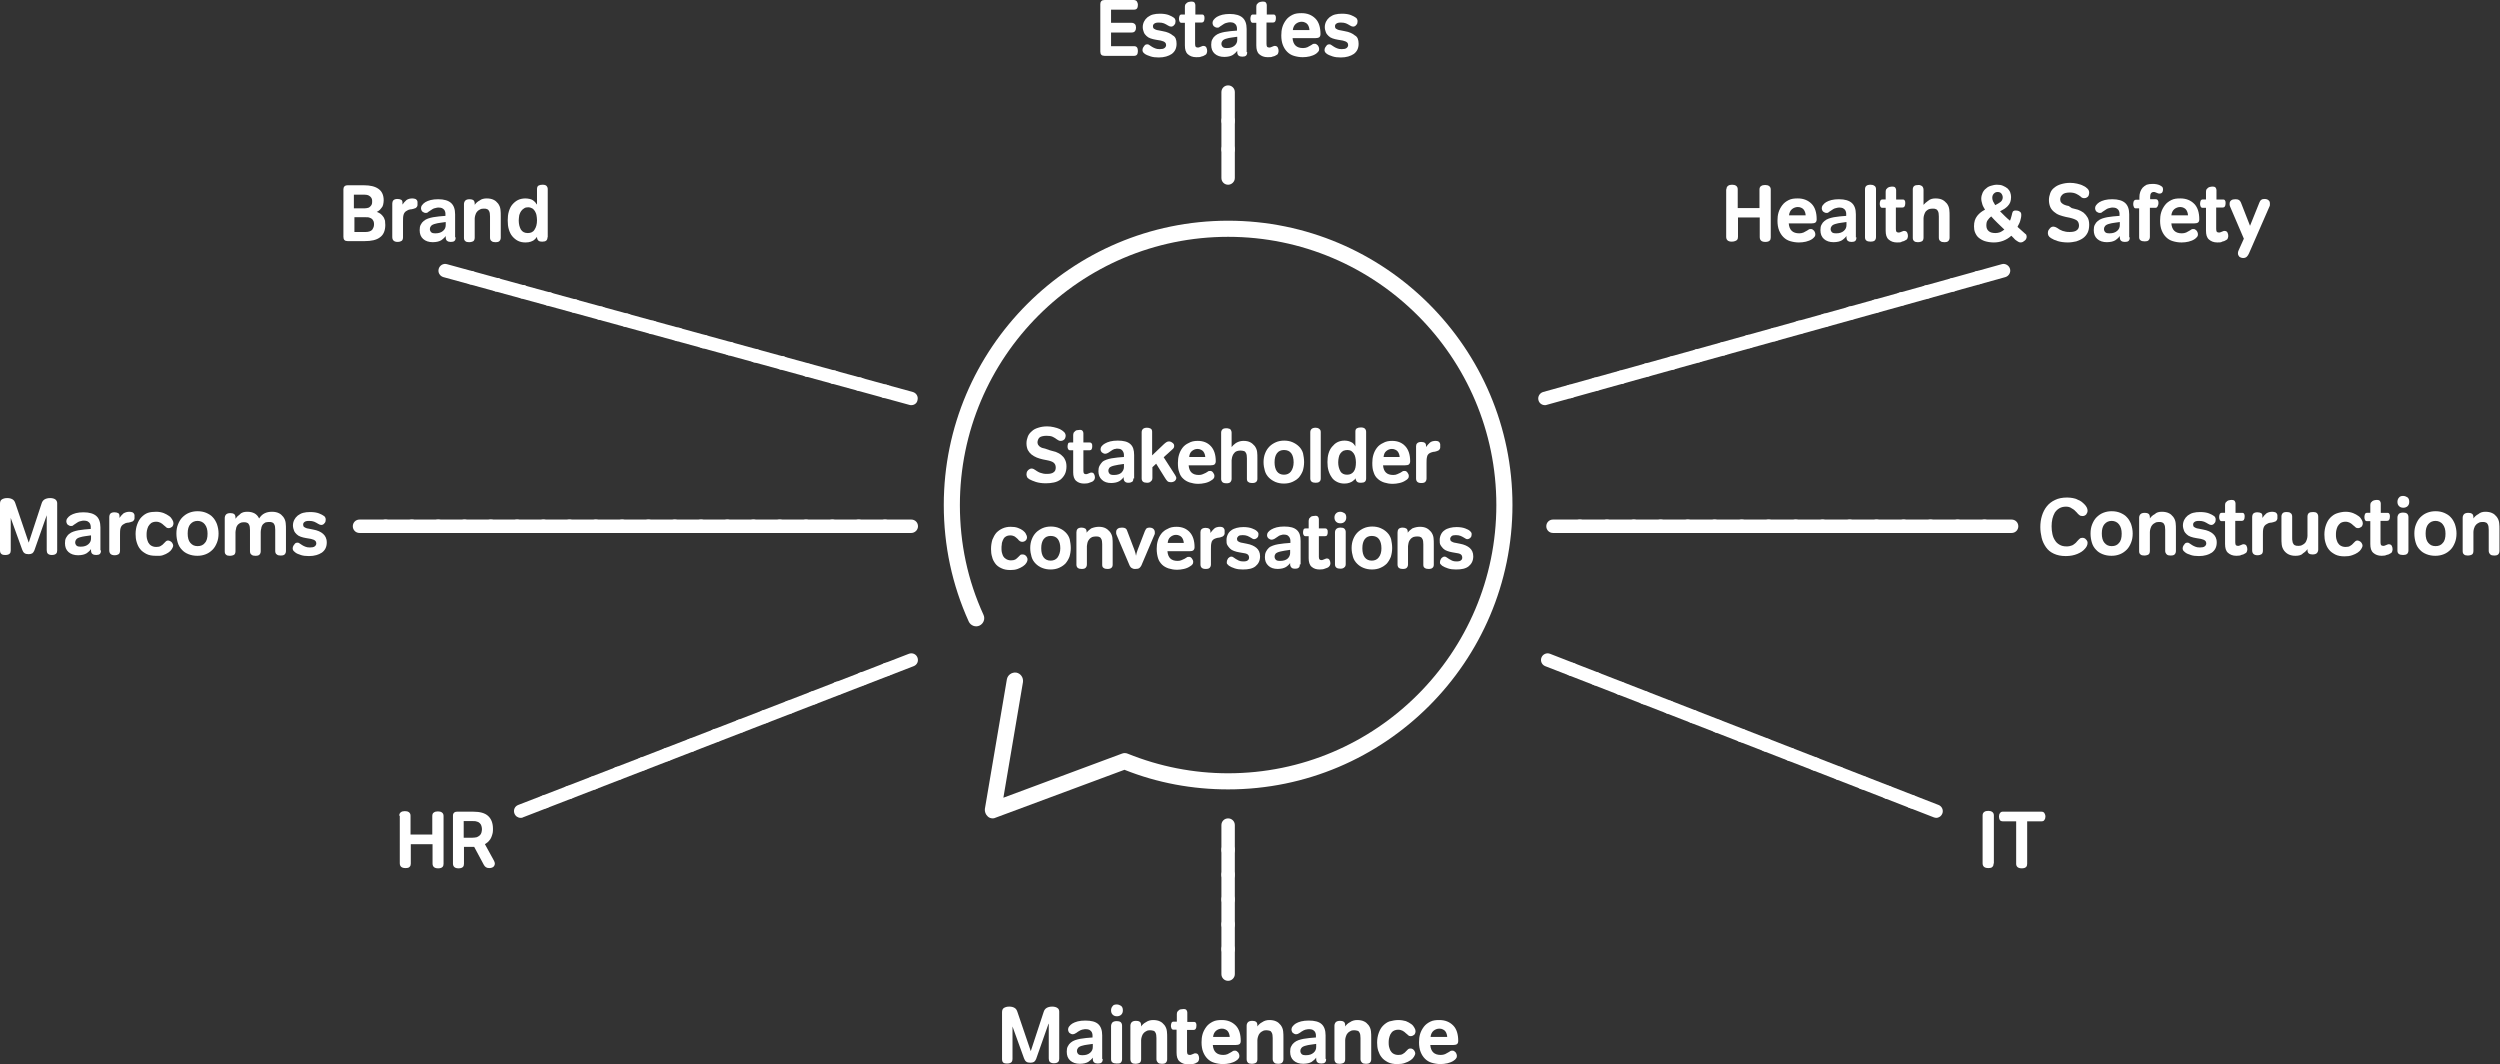 <?xml version="1.0" encoding="utf-8"?>
<!-- Generator: Adobe Illustrator 19.1.0, SVG Export Plug-In . SVG Version: 6.00 Build 0)  -->
<!DOCTYPE svg PUBLIC "-//W3C//DTD SVG 1.1//EN" "http://www.w3.org/Graphics/SVG/1.1/DTD/svg11.dtd">
<svg version="1.1" id="Layer_1" xmlns="http://www.w3.org/2000/svg" xmlns:xlink="http://www.w3.org/1999/xlink" x="0px" y="0px"
	 viewBox="0 0 931.1 396.4" enable-background="new 0 0 931.1 396.4" xml:space="preserve">
<rect x="0" y="0" width="931.1" height="396.4" fill="#333333" stroke="none"/>
<g>
	<path fill="#FFFFFF" d="M143.5,83.8c0,2.1-0.7,3.7-2,4.6c-1.3,1-3.2,1.4-5.7,1.4h-6.3c-1.1,0-1.6-0.5-1.6-1.6V70.5
		c0-0.4,0.1-0.8,0.4-1.1c0.3-0.3,0.7-0.4,1.3-0.4h5.9c2.3,0,4.1,0.4,5.4,1.3c1.3,0.9,2,2.3,2,4.3c0,0.6-0.1,1.1-0.2,1.6
		c-0.1,0.5-0.3,0.9-0.6,1.2s-0.5,0.7-0.8,0.9s-0.6,0.5-1,0.6c0.6,0.2,1.1,0.5,1.5,0.8c0.4,0.3,0.7,0.7,1,1.1s0.4,0.9,0.6,1.4
		C143.4,82.8,143.5,83.3,143.5,83.8z M138.6,75c0-0.3,0-0.6-0.1-0.9c-0.1-0.3-0.3-0.6-0.5-0.8c-0.2-0.2-0.5-0.4-0.9-0.6
		c-0.4-0.1-0.8-0.2-1.4-0.2h-3.9v5.1h3.9c0.5,0,1-0.1,1.4-0.2s0.6-0.3,0.9-0.6c0.2-0.2,0.4-0.5,0.5-0.8
		C138.6,75.6,138.6,75.3,138.6,75z M139.3,83.7c0-0.4,0-0.7-0.1-1.1c-0.1-0.3-0.3-0.6-0.5-0.9c-0.3-0.3-0.6-0.5-1-0.6
		c-0.4-0.2-0.9-0.2-1.5-0.2h-4.2v5.5h4.2c1.1,0,1.9-0.3,2.4-0.8C139,85,139.3,84.4,139.3,83.7z"/>
	<path fill="#FFFFFF" d="M153.6,73.9c0.4,0,0.8,0.1,1.1,0.2c0.3,0.1,0.4,0.3,0.6,0.5c0.1,0.2,0.2,0.4,0.2,0.6c0,0.2,0,0.4,0,0.6
		s0,0.4,0,0.6s-0.1,0.4-0.2,0.6c-0.1,0.2-0.3,0.3-0.5,0.5c-0.2,0.1-0.5,0.2-0.9,0.3c-0.4,0.1-0.8,0.2-1.2,0.2
		c-0.4,0.1-0.8,0.2-1.2,0.5c-0.6,0.3-1,0.8-1.2,1.5c-0.2,0.7-0.2,1.5-0.2,2.5v5.9c0,0.6-0.2,1.1-0.5,1.3s-0.8,0.4-1.5,0.4
		c-1.3,0-2-0.6-2-1.8V75.8c0-0.4,0.1-0.8,0.4-1.2c0.3-0.3,0.8-0.5,1.5-0.5c0.6,0,1,0.1,1.4,0.3c0.4,0.2,0.5,0.6,0.5,1.1v0.7
		c0.4-0.6,0.9-1.2,1.5-1.7C152,74.1,152.7,73.9,153.6,73.9z"/>
	<path fill="#FFFFFF" d="M169.7,88.4c0,0.6-0.1,1-0.4,1.3c-0.3,0.3-0.8,0.4-1.4,0.4c-0.6,0-1-0.1-1.4-0.4c-0.3-0.2-0.5-0.7-0.5-1.3
		v-0.5c-0.2,0.3-0.5,0.6-0.7,0.8c-0.3,0.3-0.6,0.5-1,0.8c-0.4,0.2-0.8,0.4-1.3,0.5c-0.5,0.1-1.1,0.2-1.8,0.2c-1.5,0-2.7-0.4-3.6-1.2
		c-0.9-0.8-1.3-1.9-1.3-3.3c0-0.8,0.1-1.5,0.4-2c0.3-0.6,0.6-1,1.1-1.4s1-0.7,1.6-0.9s1.3-0.4,1.9-0.5c0.7-0.1,1.5-0.2,2.2-0.3
		c0.7-0.1,1.6-0.1,2.4-0.2v-0.6c0-0.3,0-0.6-0.1-0.9c-0.1-0.3-0.2-0.6-0.4-0.8c-0.2-0.2-0.4-0.4-0.8-0.6c-0.3-0.1-0.7-0.2-1.2-0.2
		c-0.3,0-0.6,0-0.9,0.1s-0.5,0.1-0.8,0.2s-0.5,0.2-0.8,0.4c-0.3,0.2-0.6,0.4-0.9,0.6c-0.3,0.2-0.5,0.3-0.7,0.5s-0.5,0.2-0.8,0.2
		c-0.4,0-0.8-0.2-1.2-0.5c-0.3-0.3-0.5-0.8-0.5-1.3c0-0.3,0.1-0.7,0.4-1.1c0.3-0.4,0.7-0.8,1.2-1.1s1.2-0.6,2-0.8
		c0.8-0.2,1.8-0.3,2.8-0.3c2.2,0,3.8,0.5,4.8,1.4s1.5,2.3,1.5,4.2V88.4z M165.9,82.7c-0.7,0.1-1.4,0.2-2.1,0.3
		c-0.7,0.1-1.2,0.2-1.5,0.3c-0.9,0.2-1.5,0.5-1.8,0.9c-0.3,0.4-0.4,0.7-0.4,1.1c0,0.5,0.2,0.9,0.5,1.2c0.3,0.3,0.8,0.4,1.6,0.4
		c1.2,0,2.1-0.3,2.8-0.9c0.7-0.6,1-1.3,1-2.2V82.7z"/>
	<path fill="#FFFFFF" d="M181.3,73.9c1,0,1.9,0.2,2.5,0.5c0.7,0.3,1.2,0.8,1.7,1.4c0.5,0.7,0.8,1.4,0.9,2.3c0.1,0.8,0.1,1.6,0.1,2.4
		v8c0,0.6-0.2,1-0.5,1.3c-0.3,0.3-0.8,0.4-1.5,0.4c-0.6,0-1.1-0.1-1.4-0.4c-0.4-0.2-0.6-0.7-0.6-1.3v-7.9c0-0.9-0.1-1.5-0.3-1.9
		c-0.2-0.4-0.4-0.7-0.8-0.8c-0.4-0.2-0.8-0.2-1.3-0.2c-0.5,0-1,0.1-1.3,0.3c-0.4,0.2-0.7,0.4-0.9,0.6c-0.3,0.3-0.4,0.5-0.6,0.8
		c-0.1,0.3-0.2,0.5-0.3,0.8c-0.1,0.4-0.2,0.8-0.2,1.2c0,0.5,0,0.9,0,1.2v5.9c0,0.6-0.2,1.1-0.5,1.3s-0.9,0.4-1.6,0.4
		c-0.6,0-1.1-0.1-1.4-0.4c-0.4-0.3-0.5-0.7-0.5-1.3V76c0-0.5,0.2-1,0.5-1.3c0.3-0.3,0.8-0.5,1.6-0.5c0.5,0,1,0.1,1.3,0.3
		c0.4,0.2,0.6,0.7,0.6,1.4v0.4c0.4-0.6,1-1.2,1.8-1.6C179.3,74.1,180.3,73.9,181.3,73.9z"/>
	<path fill="#FFFFFF" d="M203.9,88.4c0,1.1-0.6,1.6-1.9,1.6c-0.7,0-1.2-0.1-1.5-0.4c-0.3-0.3-0.5-0.7-0.5-1.3v-0.1
		c-0.3,0.4-0.6,0.8-1,1.1c-0.3,0.3-0.8,0.5-1.3,0.7s-1.2,0.3-2,0.3c-1.1,0-2-0.2-2.8-0.6s-1.5-1-2.1-1.7c-0.6-0.7-1-1.6-1.3-2.6
		s-0.4-2.1-0.4-3.3c0-1.2,0.1-2.3,0.4-3.3s0.7-1.9,1.3-2.6c0.6-0.7,1.3-1.3,2.1-1.7c0.8-0.4,1.8-0.6,2.8-0.6c0.6,0,1.1,0.1,1.6,0.2
		c0.5,0.1,0.9,0.3,1.2,0.5c0.3,0.2,0.6,0.5,0.9,0.8c0.2,0.3,0.4,0.6,0.6,0.8v-5.8c0-0.6,0.2-1.1,0.6-1.3c0.4-0.2,0.9-0.3,1.4-0.3
		c0.7,0,1.2,0.1,1.5,0.4c0.3,0.3,0.5,0.7,0.5,1.2V88.4z M193.2,82.1c0,1.4,0.3,2.5,0.8,3.4c0.6,0.9,1.4,1.3,2.6,1.3
		c1.1,0,2-0.4,2.5-1.3c0.6-0.9,0.9-2,0.9-3.5c0-0.7-0.1-1.3-0.2-1.9s-0.4-1.1-0.6-1.5c-0.3-0.4-0.6-0.8-1-1
		c-0.4-0.2-0.9-0.4-1.5-0.4c-0.6,0-1.1,0.1-1.5,0.4c-0.4,0.2-0.8,0.6-1.1,1c-0.3,0.4-0.5,0.9-0.7,1.5
		C193.3,80.8,193.2,81.5,193.2,82.1z"/>
</g>
<g>
	<path fill="#FFFFFF" d="M643,70.5c0-0.6,0.2-1,0.6-1.3c0.4-0.3,0.9-0.4,1.5-0.4c0.6,0,1.1,0.1,1.5,0.4c0.4,0.3,0.6,0.7,0.6,1.3v7
		h8.1v-6.9c0-0.6,0.2-1.1,0.6-1.3c0.4-0.3,0.9-0.4,1.5-0.4c0.6,0,1.1,0.1,1.5,0.4c0.4,0.3,0.6,0.7,0.6,1.3v17.8
		c0,0.5-0.1,0.9-0.4,1.2c-0.3,0.3-0.8,0.5-1.6,0.5c-1.4,0-2.1-0.6-2.1-1.8V81h-8.1v7.2c0,0.5-0.1,0.9-0.4,1.2S645.8,90,645,90
		c-1.4,0-2.1-0.6-2.1-1.8V70.5z"/>
	<path fill="#FFFFFF" d="M669.6,73.9c2.1,0,3.8,0.7,5.1,2c1.3,1.3,1.9,3.3,1.9,5.8c0,0.6-0.2,1-0.5,1.2c-0.3,0.2-0.8,0.3-1.4,0.3
		h-8.5c0.2,2.5,1.5,3.7,3.9,3.7c0.6,0,1.1-0.1,1.6-0.3c0.4-0.2,0.8-0.4,1.1-0.6c0.3-0.2,0.6-0.3,0.8-0.5c0.3-0.2,0.6-0.2,0.9-0.2
		c0.4,0,0.7,0.2,1.1,0.6c0.3,0.4,0.5,0.9,0.5,1.4c0,0.4-0.1,0.7-0.3,0.9s-0.5,0.6-1,0.9c-0.6,0.4-1.4,0.7-2.2,0.9
		c-0.9,0.2-1.7,0.3-2.6,0.3c-1.2,0-2.3-0.2-3.3-0.5c-1-0.3-1.8-0.8-2.5-1.5c-0.7-0.7-1.2-1.5-1.6-2.5c-0.4-1-0.6-2.2-0.6-3.6
		c0-1.1,0.1-2.1,0.4-3.1c0.3-1,0.8-1.9,1.4-2.7c0.6-0.8,1.4-1.4,2.4-1.9S668.3,73.9,669.6,73.9z M672.5,80.2c0-0.4-0.1-0.7-0.2-1.1
		c-0.1-0.4-0.3-0.7-0.5-1s-0.5-0.5-0.9-0.7c-0.4-0.2-0.8-0.3-1.3-0.3c-0.8,0-1.6,0.3-2.2,0.8c-0.6,0.5-1,1.3-1.1,2.3H672.5z"/>
	<path fill="#FFFFFF" d="M691.4,88.4c0,0.6-0.1,1-0.4,1.3c-0.3,0.3-0.8,0.4-1.4,0.4c-0.6,0-1-0.1-1.4-0.4c-0.3-0.2-0.5-0.7-0.5-1.3
		v-0.5c-0.2,0.3-0.5,0.6-0.7,0.8c-0.3,0.3-0.6,0.5-1,0.8c-0.4,0.2-0.8,0.4-1.3,0.5c-0.5,0.1-1.1,0.2-1.8,0.2c-1.5,0-2.7-0.4-3.6-1.2
		c-0.9-0.8-1.3-1.9-1.3-3.3c0-0.8,0.1-1.5,0.4-2c0.3-0.6,0.6-1,1.1-1.4s1-0.7,1.6-0.9s1.3-0.4,1.9-0.5c0.7-0.1,1.5-0.2,2.2-0.3
		c0.7-0.1,1.6-0.1,2.4-0.2v-0.6c0-0.3,0-0.6-0.1-0.9c-0.1-0.3-0.2-0.6-0.4-0.8c-0.2-0.2-0.4-0.4-0.8-0.6c-0.3-0.1-0.7-0.2-1.2-0.2
		c-0.3,0-0.6,0-0.9,0.1s-0.5,0.1-0.8,0.2s-0.5,0.2-0.8,0.4c-0.3,0.2-0.6,0.4-0.9,0.6c-0.3,0.2-0.5,0.3-0.7,0.5s-0.5,0.2-0.8,0.2
		c-0.4,0-0.8-0.2-1.2-0.5c-0.3-0.3-0.5-0.8-0.5-1.3c0-0.3,0.1-0.7,0.4-1.1c0.3-0.4,0.7-0.8,1.2-1.1s1.2-0.6,2-0.8
		c0.8-0.2,1.8-0.3,2.8-0.3c2.2,0,3.8,0.5,4.8,1.4s1.5,2.3,1.5,4.2V88.4z M687.6,82.7c-0.7,0.1-1.4,0.2-2.1,0.3
		c-0.7,0.1-1.2,0.2-1.5,0.3c-0.9,0.2-1.5,0.5-1.8,0.9c-0.3,0.4-0.4,0.7-0.4,1.1c0,0.5,0.2,0.9,0.5,1.2c0.3,0.3,0.8,0.4,1.6,0.4
		c1.2,0,2.1-0.3,2.8-0.9c0.7-0.6,1-1.3,1-2.2V82.7z"/>
	<path fill="#FFFFFF" d="M696.7,90c-1.4,0-2.1-0.5-2.1-1.6V70.5c0-1.2,0.7-1.7,2.1-1.7c0.5,0,1,0.1,1.4,0.4c0.4,0.2,0.6,0.7,0.6,1.2
		v17.9c0,0.6-0.2,1-0.5,1.3C697.8,89.9,697.3,90,696.7,90z"/>
	<path fill="#FFFFFF" d="M706.5,90.3c-1.3,0-2.3-0.4-3.1-1.1c-0.8-0.7-1.1-1.8-1.1-3.3v-8.5h-1.3c-0.3,0-0.6-0.2-0.7-0.5
		c-0.2-0.4-0.2-0.7-0.2-1.1c0-0.4,0.1-0.7,0.2-1c0.1-0.3,0.4-0.5,0.7-0.5h1.3v-2.9c0-0.4,0.1-0.7,0.2-0.9c0.2-0.2,0.4-0.4,0.6-0.6
		c0.3-0.1,0.5-0.3,0.8-0.3c0.3-0.1,0.6-0.1,0.9-0.1c0.5,0,0.9,0.1,1.1,0.4c0.2,0.3,0.3,0.6,0.3,0.9v3.5h2.4c0.4,0,0.7,0.1,0.8,0.4
		c0.2,0.3,0.2,0.6,0.2,1c0,1.1-0.4,1.6-1.1,1.6h-2.4v8c0,0.5,0.1,0.8,0.2,1c0.2,0.2,0.4,0.3,0.8,0.3c0.2,0,0.4,0,0.6-0.1
		c0.2-0.1,0.3-0.1,0.5-0.2c0.2-0.1,0.3-0.1,0.5-0.2c0.2-0.1,0.3-0.1,0.5-0.1c0.5,0,0.9,0.2,1.1,0.6c0.2,0.4,0.3,0.8,0.3,1.3
		c0,0.3-0.1,0.6-0.2,0.9c-0.1,0.3-0.3,0.5-0.6,0.6c-0.4,0.3-0.9,0.5-1.5,0.6C708.1,90.3,707.3,90.3,706.5,90.3z"/>
	<path fill="#FFFFFF" d="M720.9,73.9c1,0,1.9,0.2,2.5,0.5s1.2,0.8,1.7,1.4c0.5,0.7,0.8,1.4,0.9,2.3c0.1,0.8,0.1,1.6,0.1,2.4v8
		c0,0.6-0.2,1-0.5,1.3c-0.3,0.3-0.8,0.4-1.5,0.4c-0.6,0-1.1-0.1-1.4-0.4c-0.4-0.2-0.6-0.7-0.6-1.3v-7.9c0-0.9-0.1-1.5-0.3-1.9
		c-0.2-0.4-0.4-0.7-0.8-0.8c-0.4-0.2-0.8-0.2-1.3-0.2s-0.9,0.1-1.3,0.2c-0.4,0.2-0.7,0.4-0.9,0.6c-0.3,0.2-0.4,0.5-0.6,0.8
		c-0.1,0.3-0.2,0.5-0.3,0.8c-0.1,0.4-0.2,0.8-0.2,1.2c0,0.5,0,0.9,0,1.2v6c0,0.6-0.2,1.1-0.5,1.3s-0.9,0.4-1.6,0.4
		c-0.6,0-1.1-0.1-1.4-0.4c-0.4-0.3-0.5-0.7-0.5-1.3V70.5c0-0.5,0.2-1,0.5-1.2c0.3-0.3,0.9-0.4,1.6-0.4c0.3,0,0.5,0,0.7,0.1
		s0.4,0.1,0.6,0.3c0.2,0.1,0.3,0.3,0.4,0.5c0.1,0.2,0.2,0.5,0.2,0.9v5.6c0.4-0.5,1-1,1.7-1.5C718.9,74.1,719.8,73.9,720.9,73.9z"/>
	<path fill="#FFFFFF" d="M754.2,87c0.3,0.2,0.5,0.4,0.5,0.6c0.1,0.2,0.1,0.4,0.1,0.7c0,0.2-0.1,0.5-0.2,0.7
		c-0.1,0.2-0.3,0.5-0.5,0.6s-0.4,0.3-0.7,0.5c-0.3,0.1-0.5,0.2-0.8,0.2c-0.4,0-0.7-0.1-1-0.3c-0.3-0.2-0.6-0.4-0.9-0.6
		c-0.2-0.2-0.5-0.4-0.7-0.7c-0.3-0.3-0.6-0.6-0.9-0.9c-1,0.9-2,1.5-3.1,1.9c-1.1,0.4-2.2,0.6-3.4,0.6c-1.3,0-2.4-0.2-3.4-0.5
		c-0.9-0.3-1.7-0.8-2.3-1.3c-0.6-0.5-1-1.2-1.3-1.9s-0.4-1.5-0.4-2.3c0-0.8,0.1-1.6,0.3-2.2c0.2-0.6,0.5-1.2,0.9-1.7
		c0.4-0.5,0.8-0.9,1.3-1.3c0.5-0.4,1-0.7,1.6-1c-0.4-0.7-0.8-1.3-1-2s-0.4-1.4-0.4-2.1c0-0.8,0.2-1.5,0.5-2.2
		c0.3-0.6,0.7-1.2,1.3-1.6c0.5-0.5,1.1-0.8,1.8-1c0.7-0.2,1.4-0.4,2.2-0.4c0.9,0,1.7,0.1,2.3,0.4c0.7,0.3,1.2,0.6,1.7,1
		c0.4,0.4,0.8,0.9,1,1.5c0.2,0.6,0.3,1.1,0.3,1.7c0,0.7-0.1,1.3-0.3,1.9c-0.2,0.5-0.5,1-0.9,1.4c-0.4,0.4-0.8,0.8-1.3,1.1
		s-1,0.6-1.6,0.9c0.6,0.6,1.2,1.2,1.8,1.8c0.6,0.6,1.2,1.1,1.9,1.7c0.2-0.5,0.4-1,0.5-1.5c0.1-0.5,0.3-0.9,0.3-1.2
		c0.1-0.5,0.3-0.8,0.5-0.9c0.3-0.2,0.5-0.2,0.9-0.2c0.5,0,1,0.1,1.4,0.4c0.4,0.2,0.6,0.6,0.6,1.1c0,0.4,0,0.8-0.1,1.2
		s-0.2,0.8-0.3,1.2c-0.1,0.4-0.3,0.8-0.5,1.2c-0.2,0.4-0.4,0.7-0.5,1L754.2,87z M746.5,85.5c-0.9-0.9-1.8-1.7-2.6-2.5
		c-0.8-0.8-1.6-1.6-2.3-2.4c-0.5,0.4-1,0.9-1.3,1.4c-0.4,0.5-0.5,1.2-0.5,2c0,0.9,0.3,1.6,0.9,2.1c0.6,0.5,1.4,0.7,2.5,0.7
		c0.6,0,1.1-0.1,1.7-0.3C745.3,86.3,745.9,86,746.5,85.5z M745.9,73.5c0-0.5-0.2-1-0.5-1.4c-0.3-0.4-0.8-0.6-1.4-0.6
		c-0.6,0-1,0.2-1.4,0.6c-0.4,0.4-0.6,0.9-0.6,1.6c0,0.4,0.1,0.8,0.3,1.3c0.2,0.4,0.5,0.9,0.8,1.4c0.8-0.4,1.5-0.8,2-1.2
		S745.9,74.2,745.9,73.5z"/>
	<path fill="#FFFFFF" d="M771.6,77.5c0.8,0.2,1.5,0.4,2.3,0.6c0.8,0.3,1.4,0.6,2.1,1.1c0.6,0.5,1.1,1.1,1.5,1.8
		c0.4,0.7,0.6,1.6,0.6,2.7c0,1.2-0.2,2.2-0.6,3c-0.4,0.8-1,1.5-1.7,2c-0.7,0.5-1.6,0.9-2.5,1.2c-1,0.2-2,0.4-3.1,0.4
		c-1.5,0-2.8-0.2-3.8-0.5c-1-0.3-1.9-0.7-2.5-1.1c-0.5-0.3-0.8-0.6-1-1c-0.1-0.3-0.2-0.6-0.2-0.9c0-0.5,0.1-0.9,0.4-1.3
		c0.2-0.3,0.4-0.5,0.7-0.8c0.3-0.2,0.6-0.3,0.9-0.3c0.3,0,0.6,0.1,0.9,0.2c0.3,0.1,0.5,0.3,0.9,0.5c0.3,0.2,0.5,0.4,0.8,0.5
		s0.6,0.3,0.9,0.4c0.3,0.1,0.7,0.2,1.2,0.3c0.4,0.1,0.9,0.1,1.5,0.1c1.1,0,2-0.2,2.5-0.6c0.6-0.4,0.9-1,0.9-1.8
		c0-0.8-0.3-1.5-0.8-1.9c-0.6-0.4-1.4-0.7-2.6-1l-1.5-0.3c-0.8-0.2-1.6-0.4-2.4-0.7c-0.8-0.3-1.4-0.7-2-1.2s-1.1-1.1-1.4-1.8
		c-0.3-0.7-0.5-1.6-0.5-2.6c0-0.9,0.2-1.8,0.5-2.6c0.3-0.8,0.8-1.5,1.5-2c0.7-0.6,1.5-1,2.5-1.3s2.1-0.5,3.4-0.5
		c0.9,0,1.7,0.1,2.6,0.3c0.8,0.2,1.6,0.4,2.3,0.8c0.7,0.3,1.2,0.7,1.6,1.1s0.6,0.9,0.6,1.5c0,0.3-0.1,0.6-0.2,1
		c-0.1,0.3-0.3,0.5-0.6,0.7s-0.6,0.3-0.9,0.3c-0.3,0-0.6,0-0.8-0.1s-0.5-0.2-0.7-0.5c-0.5-0.4-1-0.7-1.6-1c-0.6-0.3-1.4-0.5-2.5-0.5
		c-0.6,0-1.2,0.1-1.6,0.2c-0.4,0.1-0.8,0.3-1.1,0.6s-0.4,0.5-0.6,0.8c-0.1,0.3-0.2,0.6-0.2,0.9c0,0.4,0.1,0.7,0.2,1
		c0.2,0.3,0.4,0.5,0.7,0.7c0.3,0.2,0.6,0.4,1,0.5c0.4,0.1,0.8,0.3,1.2,0.3L771.6,77.5z"/>
	<path fill="#FFFFFF" d="M793.2,88.4c0,0.6-0.1,1-0.4,1.3c-0.3,0.3-0.8,0.4-1.4,0.4c-0.6,0-1-0.1-1.4-0.4c-0.3-0.2-0.5-0.7-0.5-1.3
		v-0.5c-0.2,0.3-0.5,0.6-0.7,0.8c-0.3,0.3-0.6,0.5-1,0.8c-0.4,0.2-0.8,0.4-1.3,0.5c-0.5,0.1-1.1,0.2-1.8,0.2c-1.5,0-2.7-0.4-3.6-1.2
		c-0.9-0.8-1.3-1.9-1.3-3.3c0-0.8,0.1-1.5,0.4-2c0.3-0.6,0.6-1,1.1-1.4s1-0.7,1.6-0.9s1.3-0.4,1.9-0.5c0.7-0.1,1.5-0.2,2.2-0.3
		c0.7-0.1,1.6-0.1,2.4-0.2v-0.6c0-0.3,0-0.6-0.1-0.9c-0.1-0.3-0.2-0.6-0.4-0.8c-0.2-0.2-0.4-0.4-0.8-0.6c-0.3-0.1-0.7-0.2-1.2-0.2
		c-0.3,0-0.6,0-0.9,0.1s-0.5,0.1-0.8,0.2s-0.5,0.2-0.8,0.4c-0.3,0.2-0.6,0.4-0.9,0.6c-0.3,0.2-0.5,0.3-0.7,0.5s-0.5,0.2-0.8,0.2
		c-0.4,0-0.8-0.2-1.2-0.5c-0.3-0.3-0.5-0.8-0.5-1.3c0-0.3,0.1-0.7,0.4-1.1c0.3-0.4,0.7-0.8,1.2-1.1s1.2-0.6,2-0.8
		c0.8-0.2,1.8-0.3,2.8-0.3c2.2,0,3.8,0.5,4.8,1.4s1.5,2.3,1.5,4.2V88.4z M789.4,82.7c-0.7,0.1-1.4,0.2-2.1,0.3
		c-0.7,0.1-1.2,0.2-1.5,0.3c-0.9,0.2-1.5,0.5-1.8,0.9c-0.3,0.4-0.4,0.7-0.4,1.1c0,0.5,0.2,0.9,0.5,1.2c0.3,0.3,0.8,0.4,1.6,0.4
		c1.2,0,2.1-0.3,2.8-0.9c0.7-0.6,1-1.3,1-2.2V82.7z"/>
	<path fill="#FFFFFF" d="M801.6,68.5c0.5,0,1,0,1.5,0.1c0.5,0.1,0.9,0.2,1.3,0.4c0.4,0.2,0.7,0.4,0.9,0.6s0.3,0.6,0.3,0.9
		c0,0.4-0.1,0.8-0.2,1c-0.2,0.4-0.6,0.6-1.1,0.6c-0.2,0-0.4,0-0.6-0.1c-0.2-0.1-0.3-0.1-0.5-0.2c-0.2-0.1-0.3-0.1-0.5-0.2
		s-0.4-0.1-0.6-0.1c-0.4,0-0.8,0.2-1,0.5c-0.2,0.3-0.3,0.8-0.3,1.3v0.9h2.1c0.4,0,0.7,0.2,0.8,0.5c0.2,0.3,0.2,0.7,0.2,1
		c0,0.4-0.1,0.7-0.3,1.1s-0.4,0.6-0.8,0.6h-2.1v10.8c0,0.6-0.2,1-0.5,1.3c-0.3,0.3-0.8,0.4-1.4,0.4c-0.7,0-1.2-0.1-1.6-0.4
		s-0.5-0.7-0.5-1.2V77.6h-1.3c-0.3,0-0.6-0.2-0.7-0.6c-0.2-0.4-0.2-0.7-0.2-1.1c0-0.3,0.1-0.7,0.2-1c0.2-0.3,0.4-0.5,0.8-0.5h1.3v-1
		c0-0.7,0.1-1.3,0.3-1.9s0.5-1.1,0.9-1.6c0.4-0.4,0.9-0.8,1.5-1.1C800.1,68.6,800.8,68.5,801.6,68.5z"/>
	<path fill="#FFFFFF" d="M812.1,73.9c2.1,0,3.8,0.7,5.1,2c1.3,1.3,1.9,3.3,1.9,5.8c0,0.6-0.2,1-0.5,1.2c-0.3,0.2-0.8,0.3-1.4,0.3
		h-8.5c0.2,2.5,1.5,3.7,3.9,3.7c0.6,0,1.1-0.1,1.6-0.3c0.4-0.2,0.8-0.4,1.1-0.6c0.3-0.2,0.6-0.3,0.8-0.5c0.3-0.2,0.6-0.2,0.9-0.2
		c0.4,0,0.7,0.2,1.1,0.6c0.3,0.4,0.5,0.9,0.5,1.4c0,0.4-0.1,0.7-0.3,0.9s-0.5,0.6-1,0.9c-0.6,0.4-1.4,0.7-2.2,0.9
		c-0.9,0.2-1.7,0.3-2.6,0.3c-1.2,0-2.3-0.2-3.3-0.5c-1-0.3-1.8-0.8-2.5-1.5c-0.7-0.7-1.2-1.5-1.6-2.5c-0.4-1-0.6-2.2-0.6-3.6
		c0-1.1,0.1-2.1,0.4-3.1c0.3-1,0.8-1.9,1.4-2.7c0.6-0.8,1.4-1.4,2.4-1.9S810.7,73.9,812.1,73.9z M814.9,80.2c0-0.4-0.1-0.7-0.2-1.1
		c-0.1-0.4-0.3-0.7-0.5-1s-0.5-0.5-0.9-0.7c-0.4-0.2-0.8-0.3-1.3-0.3c-0.8,0-1.6,0.3-2.2,0.8c-0.6,0.5-1,1.3-1.1,2.3H814.9z"/>
	<path fill="#FFFFFF" d="M825.8,90.3c-1.3,0-2.3-0.4-3.1-1.1c-0.8-0.7-1.1-1.8-1.1-3.3v-8.5h-1.3c-0.3,0-0.6-0.2-0.7-0.5
		c-0.2-0.4-0.2-0.7-0.2-1.1c0-0.4,0.1-0.7,0.2-1c0.1-0.3,0.4-0.5,0.7-0.5h1.3v-2.9c0-0.4,0.1-0.7,0.2-0.9c0.2-0.2,0.4-0.4,0.6-0.6
		c0.3-0.1,0.5-0.3,0.8-0.3c0.3-0.1,0.6-0.1,0.9-0.1c0.5,0,0.9,0.1,1.1,0.4c0.2,0.3,0.3,0.6,0.3,0.9v3.5h2.4c0.4,0,0.7,0.1,0.8,0.4
		c0.2,0.3,0.2,0.6,0.2,1c0,1.1-0.4,1.6-1.1,1.6h-2.4v8c0,0.5,0.1,0.8,0.2,1c0.2,0.2,0.4,0.3,0.8,0.3c0.2,0,0.4,0,0.6-0.1
		c0.2-0.1,0.3-0.1,0.5-0.2c0.2-0.1,0.3-0.1,0.5-0.2c0.2-0.1,0.3-0.1,0.5-0.1c0.5,0,0.9,0.2,1.1,0.6c0.2,0.4,0.3,0.8,0.3,1.3
		c0,0.3-0.1,0.6-0.2,0.9c-0.1,0.3-0.3,0.5-0.6,0.6c-0.4,0.3-0.9,0.5-1.5,0.6C827.3,90.3,826.6,90.3,825.8,90.3z"/>
	<path fill="#FFFFFF" d="M835.7,88.9l-5.1-11.9c-0.1-0.3-0.2-0.5-0.2-0.7c0-0.2,0-0.3,0-0.5c0-0.5,0.2-0.9,0.6-1.2
		c0.4-0.3,0.9-0.4,1.6-0.4c0.6,0,1,0.1,1.3,0.3c0.3,0.2,0.5,0.5,0.7,0.9l3.4,8.7l3.5-8.7c0.2-0.5,0.4-0.8,0.7-1s0.6-0.3,1.2-0.3
		c0.7,0,1.2,0.2,1.5,0.5c0.4,0.3,0.5,0.7,0.5,1.2c0,0.2,0,0.3,0,0.6c0,0.2-0.1,0.4-0.2,0.6l-7.6,17.4c-0.2,0.5-0.5,0.9-0.8,1.2
		c-0.3,0.3-0.8,0.5-1.3,0.5c-0.6,0-1.1-0.2-1.5-0.5c-0.3-0.4-0.5-0.7-0.5-1.2c0-0.2,0-0.5,0.1-0.8c0.1-0.3,0.2-0.5,0.3-0.7
		L835.7,88.9z"/>
</g>
<g>
	<path fill="#FFFFFF" d="M17.4,191.9L12.8,205c-0.2,0.5-0.5,0.9-0.8,1.1c-0.4,0.2-0.8,0.3-1.3,0.3c-0.7,0-1.2-0.1-1.6-0.4
		c-0.4-0.3-0.6-0.7-0.8-1.2l-4.3-11.9V205c0,0.5-0.1,0.9-0.4,1.2c-0.3,0.3-0.8,0.5-1.6,0.5c-0.7,0-1.2-0.1-1.5-0.4
		C0.1,206,0,205.5,0,204.9v-17.3c0-0.7,0.2-1.3,0.7-1.6c0.5-0.3,1.1-0.5,2-0.5c0.9,0,1.5,0.2,2,0.5s0.8,0.8,1,1.4l5,14.7l4.8-14.6
		c0.2-0.7,0.6-1.2,1.1-1.5c0.5-0.3,1.2-0.5,2.1-0.5c0.8,0,1.5,0.2,1.9,0.5s0.7,0.8,0.7,1.4V205c0,0.5-0.1,0.9-0.4,1.2
		s-0.8,0.5-1.6,0.5c-0.7,0-1.2-0.2-1.5-0.5c-0.3-0.3-0.4-0.8-0.4-1.3V191.9z"/>
	<path fill="#FFFFFF" d="M37.6,205c0,0.6-0.1,1-0.4,1.3c-0.3,0.3-0.8,0.4-1.4,0.4c-0.6,0-1-0.1-1.4-0.4c-0.3-0.2-0.5-0.7-0.5-1.3
		v-0.5c-0.2,0.3-0.5,0.6-0.7,0.8c-0.3,0.3-0.6,0.5-1,0.8c-0.4,0.2-0.8,0.4-1.3,0.5c-0.5,0.1-1.1,0.2-1.8,0.2c-1.5,0-2.7-0.4-3.6-1.2
		c-0.9-0.8-1.3-1.9-1.3-3.3c0-0.8,0.1-1.5,0.4-2s0.6-1,1.1-1.4s1-0.7,1.6-0.9s1.3-0.4,1.9-0.5c0.7-0.1,1.5-0.2,2.2-0.3
		c0.7-0.1,1.6-0.1,2.4-0.2v-0.6c0-0.3,0-0.6-0.1-0.9c-0.1-0.3-0.2-0.6-0.4-0.8c-0.2-0.2-0.4-0.4-0.8-0.6c-0.3-0.1-0.7-0.2-1.2-0.2
		c-0.3,0-0.6,0-0.9,0.1s-0.5,0.1-0.8,0.2s-0.5,0.2-0.8,0.4c-0.3,0.2-0.6,0.4-0.9,0.6c-0.3,0.2-0.5,0.3-0.7,0.5s-0.5,0.2-0.8,0.2
		c-0.4,0-0.8-0.2-1.2-0.5c-0.3-0.3-0.5-0.8-0.5-1.3c0-0.3,0.1-0.7,0.4-1.1c0.3-0.4,0.7-0.8,1.2-1.1s1.2-0.6,2-0.8
		c0.8-0.2,1.8-0.3,2.8-0.3c2.2,0,3.8,0.5,4.8,1.4s1.5,2.3,1.5,4.2V205z M33.8,199.4c-0.7,0.1-1.4,0.2-2.1,0.3
		c-0.7,0.1-1.2,0.2-1.5,0.3c-0.9,0.2-1.5,0.5-1.8,0.9c-0.3,0.4-0.4,0.7-0.4,1.1c0,0.5,0.2,0.9,0.5,1.2c0.3,0.3,0.8,0.4,1.6,0.4
		c1.2,0,2.1-0.3,2.8-0.9c0.7-0.6,1-1.3,1-2.2V199.4z"/>
	<path fill="#FFFFFF" d="M48.2,190.6c0.4,0,0.8,0.1,1.1,0.2c0.3,0.1,0.4,0.3,0.6,0.5c0.1,0.2,0.2,0.4,0.2,0.6c0,0.2,0,0.4,0,0.6
		s0,0.4,0,0.6s-0.1,0.4-0.2,0.6c-0.1,0.2-0.3,0.3-0.5,0.5c-0.2,0.1-0.5,0.2-0.9,0.3c-0.4,0.1-0.8,0.2-1.2,0.2
		c-0.4,0.1-0.8,0.2-1.2,0.5c-0.6,0.3-1,0.8-1.2,1.5c-0.2,0.7-0.2,1.5-0.2,2.5v5.9c0,0.6-0.2,1.1-0.5,1.3s-0.8,0.4-1.5,0.4
		c-1.3,0-2-0.6-2-1.8v-12.5c0-0.4,0.1-0.8,0.4-1.2c0.3-0.3,0.8-0.5,1.5-0.5c0.6,0,1,0.1,1.4,0.3c0.4,0.2,0.5,0.6,0.5,1.1v0.7
		c0.4-0.6,0.9-1.2,1.5-1.7C46.7,190.8,47.4,190.6,48.2,190.6z"/>
	<path fill="#FFFFFF" d="M58.2,190.6c1.1,0,2,0.2,2.8,0.5s1.4,0.7,2,1.1s0.9,0.9,1.2,1.4s0.4,0.9,0.4,1.3c0,0.5-0.2,1-0.5,1.3
		c-0.4,0.3-0.8,0.5-1.3,0.5c-0.4,0-0.7-0.1-0.9-0.3s-0.5-0.5-0.8-0.7c-0.4-0.4-0.9-0.8-1.3-1c-0.4-0.2-1-0.4-1.6-0.4
		c-0.8,0-1.4,0.2-1.9,0.5c-0.5,0.4-0.8,0.8-1.1,1.3c-0.2,0.5-0.4,1-0.5,1.6c-0.1,0.6-0.1,1-0.1,1.4c0,0.4,0,0.9,0.1,1.4
		c0.1,0.5,0.3,1,0.5,1.5c0.3,0.5,0.6,0.9,1.1,1.2s1.1,0.5,1.9,0.5c0.7,0,1.3-0.1,1.7-0.4c0.4-0.2,0.9-0.6,1.3-1.1
		c0.2-0.2,0.4-0.4,0.6-0.6c0.2-0.2,0.5-0.3,0.8-0.3c0.2,0,0.5,0.1,0.7,0.2s0.4,0.2,0.6,0.4c0.2,0.2,0.3,0.4,0.4,0.6
		c0.1,0.2,0.2,0.4,0.2,0.7c0,0.4-0.2,0.8-0.5,1.3c-0.3,0.5-0.7,0.9-1.3,1.3c-0.6,0.4-1.2,0.7-2.1,1S59,207,58,207
		c-1.4,0-2.5-0.2-3.5-0.7c-0.9-0.5-1.7-1-2.3-1.8c-0.6-0.7-1-1.6-1.3-2.6c-0.3-1-0.4-1.9-0.4-3c0-1.3,0.2-2.5,0.6-3.6
		c0.4-1.1,0.9-2,1.6-2.7c0.7-0.7,1.5-1.3,2.4-1.6S57.1,190.6,58.2,190.6z"/>
	<path fill="#FFFFFF" d="M81.4,198.7c0,1.3-0.2,2.4-0.6,3.4c-0.4,1-0.9,1.9-1.6,2.6c-0.7,0.7-1.5,1.3-2.5,1.7c-1,0.4-2,0.6-3.2,0.6
		c-1.2,0-2.3-0.2-3.3-0.6c-1-0.4-1.8-0.9-2.5-1.7c-0.7-0.7-1.2-1.6-1.5-2.6s-0.5-2.1-0.5-3.4s0.2-2.4,0.6-3.4c0.4-1,0.9-1.9,1.6-2.6
		c0.7-0.7,1.5-1.3,2.5-1.7c1-0.4,2-0.6,3.2-0.6c1.2,0,2.2,0.2,3.2,0.6c0.9,0.4,1.8,0.9,2.4,1.6c0.7,0.7,1.2,1.6,1.6,2.6
		C81.2,196.4,81.4,197.5,81.4,198.7z M77.3,198.8c0-1.5-0.3-2.6-1-3.5c-0.6-0.8-1.6-1.3-2.7-1.3c-1.1,0-2,0.4-2.7,1.2
		c-0.7,0.8-1,2-1,3.5s0.3,2.7,1,3.5c0.7,0.8,1.5,1.2,2.7,1.2c1.2,0,2.1-0.4,2.7-1.2C77,201.5,77.3,200.3,77.3,198.8z"/>
	<path fill="#FFFFFF" d="M92.1,190.6c1.1,0,1.9,0.2,2.7,0.6c0.7,0.4,1.3,1,1.7,1.9c0.6-0.9,1.2-1.5,2-1.9s1.7-0.6,2.8-0.6
		c1,0,1.9,0.2,2.5,0.5c0.7,0.3,1.2,0.8,1.7,1.4c0.5,0.7,0.8,1.4,0.9,2.3c0.1,0.8,0.1,1.6,0.1,2.4v8c0,0.6-0.2,1-0.5,1.3
		c-0.3,0.3-0.8,0.4-1.5,0.4c-0.6,0-1.1-0.1-1.4-0.4c-0.4-0.2-0.6-0.7-0.6-1.3v-7.9c0-0.9-0.1-1.5-0.3-1.9s-0.4-0.7-0.8-0.8
		c-0.4-0.2-0.8-0.2-1.3-0.2s-0.9,0.1-1.3,0.2c-0.3,0.2-0.6,0.4-0.8,0.6c-0.2,0.2-0.4,0.5-0.5,0.8c-0.1,0.3-0.2,0.5-0.2,0.8
		c-0.1,0.4-0.2,0.8-0.2,1.3s0,0.9,0,1.2v6c0,0.6-0.2,1-0.5,1.3c-0.3,0.3-0.8,0.4-1.5,0.4c-0.6,0-1.1-0.1-1.4-0.4
		c-0.4-0.2-0.6-0.7-0.6-1.3v-7.9c0-0.9-0.1-1.5-0.3-1.9c-0.2-0.4-0.4-0.7-0.8-0.8c-0.4-0.2-0.8-0.2-1.3-0.2c-0.5,0-0.9,0.1-1.3,0.3
		c-0.3,0.2-0.6,0.4-0.8,0.6c-0.2,0.3-0.4,0.5-0.5,0.8c-0.1,0.3-0.2,0.5-0.2,0.8c-0.1,0.4-0.2,0.8-0.2,1.2s0,0.9,0,1.2v5.9
		c0,0.6-0.2,1.1-0.5,1.3s-0.9,0.4-1.6,0.4c-0.6,0-1.1-0.1-1.4-0.4c-0.4-0.3-0.5-0.7-0.5-1.3v-12.4c0-0.5,0.2-1,0.5-1.3
		c0.3-0.3,0.8-0.5,1.6-0.5c0.5,0,1,0.1,1.3,0.3c0.4,0.2,0.6,0.7,0.6,1.4v0.4c0.4-0.6,0.9-1.1,1.6-1.6C90,190.8,91,190.6,92.1,190.6z
		"/>
	<path fill="#FFFFFF" d="M121.7,202c0,1.7-0.6,2.9-1.8,3.8c-1.2,0.8-2.8,1.3-4.8,1.3c-1.2,0-2.2-0.1-3.1-0.4
		c-0.9-0.3-1.7-0.6-2.2-1.1c-0.3-0.2-0.4-0.4-0.6-0.6c-0.1-0.2-0.2-0.5-0.2-0.7c0-0.4,0.1-0.8,0.3-1.1c0.2-0.3,0.4-0.5,0.6-0.8
		c0.2-0.2,0.5-0.3,0.9-0.3c0.3,0,0.6,0.1,0.8,0.3c0.3,0.2,0.6,0.4,0.9,0.6c0.3,0.2,0.7,0.4,1.2,0.6c0.4,0.2,1,0.3,1.7,0.3
		c0.8,0,1.4-0.1,1.8-0.4c0.4-0.3,0.6-0.7,0.6-1.1c0-0.4-0.1-0.7-0.4-1s-0.8-0.5-1.6-0.7l-1.8-0.3c-0.7-0.1-1.4-0.3-2-0.5
		c-0.6-0.2-1.1-0.5-1.5-0.9c-0.4-0.4-0.8-0.8-1-1.4c-0.2-0.5-0.4-1.2-0.4-1.9c0-0.8,0.2-1.5,0.5-2.1s0.7-1.1,1.3-1.6
		c0.6-0.4,1.2-0.8,2-1s1.6-0.3,2.6-0.3c1.4,0,2.5,0.2,3.3,0.5s1.5,0.7,1.9,1c0.3,0.2,0.4,0.4,0.5,0.7c0.1,0.2,0.1,0.4,0.1,0.7
		c0,0.5-0.1,0.9-0.4,1.2c-0.2,0.2-0.3,0.4-0.5,0.5c-0.2,0.1-0.4,0.2-0.6,0.2c-0.2,0-0.4,0-0.7-0.1c-0.2-0.1-0.4-0.2-0.6-0.3
		c-0.5-0.3-1-0.6-1.5-0.8c-0.5-0.2-1.1-0.3-1.9-0.3c-0.8,0-1.3,0.1-1.7,0.4c-0.4,0.3-0.5,0.6-0.5,1c0,0.4,0.1,0.7,0.4,0.9
		s0.8,0.5,1.7,0.6l1.5,0.3c1.8,0.3,3,0.9,3.8,1.6S121.7,200.5,121.7,202z"/>
</g>
<g>
	<path fill="#FFFFFF" d="M769.4,188.7c-0.9,0-1.7,0.2-2.4,0.6c-0.7,0.4-1.2,0.9-1.7,1.6c-0.4,0.7-0.7,1.5-0.9,2.3
		c-0.2,0.9-0.3,1.8-0.3,2.8c0,1,0.1,2,0.3,2.9c0.2,0.9,0.5,1.7,1,2.4c0.4,0.7,1,1.2,1.7,1.6c0.7,0.4,1.5,0.6,2.5,0.6
		c0.4,0,0.8,0,1.2-0.1c0.3-0.1,0.7-0.2,1-0.3c0.3-0.2,0.6-0.3,0.9-0.6c0.3-0.2,0.6-0.5,0.9-0.9c0.4-0.5,0.8-0.8,1-1s0.6-0.3,1-0.3
		c0.5,0,1,0.2,1.3,0.6c0.4,0.4,0.6,0.8,0.6,1.3c0,0.8-0.4,1.6-1.1,2.3c-0.6,0.7-1.5,1.3-2.7,1.8c-1.2,0.5-2.6,0.8-4.3,0.8
		c-1.8,0-3.2-0.3-4.5-0.9s-2.2-1.4-2.9-2.4c-0.7-1-1.3-2.2-1.6-3.5s-0.5-2.6-0.5-4c0-1.5,0.2-2.9,0.6-4.2c0.4-1.3,1-2.5,1.8-3.5
		s1.8-1.8,3.1-2.4c1.2-0.6,2.7-0.9,4.5-0.9c0.8,0,1.5,0.1,2.1,0.2s1.3,0.3,1.8,0.6c0.6,0.2,1.1,0.5,1.5,0.8c0.4,0.3,0.8,0.7,1.1,1
		c0.3,0.3,0.6,0.7,0.8,1.1c0.2,0.4,0.3,0.8,0.3,1.2c0,0.5-0.2,1-0.5,1.4c-0.4,0.4-0.8,0.6-1.4,0.6c-0.5,0-0.9-0.1-1.2-0.4
		c-0.3-0.2-0.6-0.5-0.9-0.9c-0.6-0.7-1.2-1.2-1.8-1.5C770.9,188.8,770.2,188.7,769.4,188.7z"/>
	<path fill="#FFFFFF" d="M794.3,198.7c0,1.3-0.2,2.4-0.6,3.4c-0.4,1-0.9,1.9-1.6,2.6c-0.7,0.7-1.5,1.3-2.5,1.7c-1,0.4-2,0.6-3.2,0.6
		c-1.2,0-2.3-0.2-3.3-0.6c-1-0.4-1.8-0.9-2.5-1.7c-0.7-0.7-1.2-1.6-1.5-2.6s-0.5-2.1-0.5-3.4s0.2-2.4,0.6-3.4c0.4-1,0.9-1.9,1.6-2.6
		c0.7-0.7,1.5-1.3,2.5-1.7c1-0.4,2-0.6,3.2-0.6c1.2,0,2.2,0.2,3.2,0.6c0.9,0.4,1.8,0.9,2.4,1.6c0.7,0.7,1.2,1.6,1.6,2.6
		C794.1,196.4,794.3,197.5,794.3,198.7z M790.2,198.8c0-1.5-0.3-2.6-1-3.5c-0.6-0.8-1.6-1.3-2.7-1.3c-1.1,0-2,0.4-2.7,1.2
		c-0.7,0.8-1,2-1,3.5s0.3,2.7,1,3.5c0.7,0.8,1.5,1.2,2.7,1.2c1.2,0,2.1-0.4,2.7-1.2C789.9,201.5,790.2,200.3,790.2,198.8z"/>
	<path fill="#FFFFFF" d="M805.2,190.6c1,0,1.9,0.2,2.5,0.5c0.7,0.3,1.2,0.8,1.7,1.4c0.5,0.7,0.8,1.4,0.9,2.3
		c0.1,0.8,0.1,1.6,0.1,2.4v8c0,0.6-0.2,1-0.5,1.3c-0.3,0.3-0.8,0.4-1.5,0.4c-0.6,0-1.1-0.1-1.4-0.4s-0.6-0.7-0.6-1.3v-7.9
		c0-0.9-0.1-1.5-0.3-1.9c-0.2-0.4-0.4-0.7-0.8-0.8c-0.4-0.2-0.8-0.2-1.3-0.2c-0.5,0-1,0.1-1.3,0.3c-0.4,0.2-0.7,0.4-0.9,0.6
		c-0.3,0.3-0.4,0.5-0.6,0.8c-0.1,0.3-0.2,0.5-0.3,0.8c-0.1,0.4-0.2,0.8-0.2,1.2s0,0.9,0,1.2v5.9c0,0.6-0.2,1.1-0.5,1.3
		s-0.9,0.4-1.6,0.4c-0.6,0-1.1-0.1-1.4-0.4c-0.4-0.3-0.5-0.7-0.5-1.3v-12.4c0-0.5,0.2-1,0.5-1.3c0.3-0.3,0.8-0.5,1.6-0.5
		c0.5,0,1,0.1,1.3,0.3c0.4,0.2,0.6,0.7,0.6,1.4v0.4c0.4-0.6,1-1.2,1.8-1.6C803.2,190.8,804.1,190.6,805.2,190.6z"/>
	<path fill="#FFFFFF" d="M825.6,202c0,1.7-0.6,2.9-1.8,3.8c-1.2,0.8-2.8,1.3-4.8,1.3c-1.2,0-2.2-0.1-3.1-0.4
		c-0.9-0.3-1.7-0.6-2.2-1.1c-0.3-0.2-0.4-0.4-0.6-0.6c-0.1-0.2-0.2-0.5-0.2-0.7c0-0.4,0.1-0.8,0.3-1.1c0.2-0.3,0.4-0.5,0.6-0.8
		c0.2-0.2,0.5-0.3,0.9-0.3c0.3,0,0.6,0.1,0.8,0.3c0.3,0.2,0.6,0.4,0.9,0.6c0.3,0.2,0.7,0.4,1.2,0.6c0.4,0.2,1,0.3,1.7,0.3
		c0.8,0,1.4-0.1,1.8-0.4c0.4-0.3,0.6-0.7,0.6-1.1c0-0.4-0.1-0.7-0.4-1s-0.8-0.5-1.6-0.7l-1.8-0.3c-0.7-0.1-1.4-0.3-2-0.5
		c-0.6-0.2-1.1-0.5-1.5-0.9c-0.4-0.4-0.8-0.8-1-1.4c-0.2-0.5-0.4-1.2-0.4-1.9c0-0.8,0.2-1.5,0.5-2.1s0.7-1.1,1.3-1.6
		c0.6-0.4,1.2-0.8,2-1s1.6-0.3,2.6-0.3c1.4,0,2.5,0.2,3.3,0.5s1.5,0.7,1.9,1c0.3,0.2,0.4,0.4,0.5,0.7c0.1,0.2,0.1,0.4,0.1,0.7
		c0,0.5-0.1,0.9-0.4,1.2c-0.2,0.2-0.3,0.4-0.5,0.5c-0.2,0.1-0.4,0.2-0.6,0.2c-0.2,0-0.4,0-0.7-0.1c-0.2-0.1-0.4-0.2-0.6-0.3
		c-0.5-0.3-1-0.6-1.5-0.8c-0.5-0.2-1.1-0.3-1.9-0.3c-0.8,0-1.3,0.1-1.7,0.4c-0.4,0.3-0.5,0.6-0.5,1c0,0.4,0.1,0.7,0.4,0.9
		s0.8,0.5,1.7,0.6l1.5,0.3c1.8,0.3,3,0.9,3.8,1.6S825.6,200.5,825.6,202z"/>
	<path fill="#FFFFFF" d="M832.9,207c-1.3,0-2.3-0.4-3.1-1.1s-1.1-1.8-1.1-3.3v-8.5h-1.3c-0.3,0-0.6-0.2-0.7-0.5
		c-0.2-0.4-0.2-0.7-0.2-1.1c0-0.4,0.1-0.7,0.2-1c0.1-0.3,0.4-0.5,0.7-0.5h1.3v-2.9c0-0.4,0.1-0.7,0.2-0.9c0.2-0.2,0.4-0.4,0.6-0.6
		c0.3-0.1,0.5-0.3,0.8-0.3c0.3-0.1,0.6-0.1,0.9-0.1c0.5,0,0.9,0.1,1.1,0.4c0.2,0.3,0.3,0.6,0.3,0.9v3.5h2.4c0.4,0,0.7,0.1,0.8,0.4
		c0.2,0.3,0.2,0.6,0.2,1c0,1.1-0.4,1.6-1.1,1.6h-2.4v8c0,0.5,0.1,0.8,0.2,1c0.2,0.2,0.4,0.3,0.8,0.3c0.2,0,0.4,0,0.6-0.1
		s0.3-0.1,0.5-0.2c0.2-0.1,0.3-0.1,0.5-0.2c0.2-0.1,0.3-0.1,0.5-0.1c0.5,0,0.9,0.2,1.1,0.6c0.2,0.4,0.3,0.8,0.3,1.3
		c0,0.3-0.1,0.6-0.2,0.9c-0.1,0.3-0.3,0.5-0.6,0.6c-0.4,0.3-0.9,0.5-1.5,0.6C834.5,206.9,833.8,207,832.9,207z"/>
	<path fill="#FFFFFF" d="M846.3,190.6c0.4,0,0.8,0.1,1.1,0.2c0.3,0.1,0.4,0.3,0.6,0.5c0.1,0.2,0.2,0.4,0.2,0.6c0,0.2,0,0.4,0,0.6
		s0,0.4,0,0.6s-0.1,0.4-0.2,0.6c-0.1,0.2-0.3,0.3-0.5,0.5c-0.2,0.1-0.5,0.2-0.9,0.3c-0.4,0.1-0.8,0.2-1.2,0.2
		c-0.4,0.1-0.8,0.2-1.2,0.5c-0.6,0.3-1,0.8-1.2,1.5c-0.2,0.7-0.2,1.5-0.2,2.5v5.9c0,0.6-0.2,1.1-0.5,1.3s-0.8,0.4-1.5,0.4
		c-1.3,0-2-0.6-2-1.8v-12.5c0-0.4,0.1-0.8,0.4-1.2c0.3-0.3,0.8-0.5,1.5-0.5c0.6,0,1,0.1,1.4,0.3c0.4,0.2,0.5,0.6,0.5,1.1v0.7
		c0.4-0.6,0.9-1.2,1.5-1.7C844.7,190.8,845.5,190.6,846.3,190.6z"/>
	<path fill="#FFFFFF" d="M854.9,207c-1.8,0-3.2-0.6-4.2-1.9c-0.5-0.7-0.8-1.4-0.9-2.3c-0.1-0.8-0.1-1.6-0.1-2.4v-8
		c0-0.6,0.2-1,0.5-1.3c0.3-0.3,0.8-0.4,1.5-0.4c0.6,0,1.1,0.1,1.4,0.4c0.4,0.2,0.6,0.7,0.6,1.3v8c0,0.4,0,0.8,0.1,1.1
		c0,0.3,0.1,0.6,0.2,0.8c0.2,0.4,0.4,0.7,0.8,0.8c0.4,0.2,0.8,0.2,1.3,0.2c0.5,0,1-0.1,1.3-0.3c0.4-0.2,0.7-0.4,0.9-0.6
		c0.3-0.2,0.4-0.5,0.6-0.8c0.1-0.3,0.2-0.5,0.3-0.8c0.1-0.4,0.2-0.8,0.2-1.2c0-0.5,0-0.8,0-1.2v-6c0-0.6,0.2-1.1,0.5-1.3
		c0.3-0.3,0.9-0.4,1.6-0.4c0.6,0,1.1,0.1,1.4,0.4c0.3,0.3,0.5,0.7,0.5,1.3v12.3c0,0.5-0.2,1-0.5,1.3s-0.8,0.5-1.6,0.5
		c-0.5,0-1-0.1-1.3-0.3c-0.4-0.2-0.6-0.7-0.6-1.4v-0.3c-0.4,0.6-0.9,1.1-1.7,1.6C857.1,206.8,856.1,207,854.9,207z"/>
	<path fill="#FFFFFF" d="M873.6,190.6c1.1,0,2,0.2,2.8,0.5s1.4,0.7,2,1.1s0.9,0.9,1.2,1.4s0.4,0.9,0.4,1.3c0,0.5-0.2,1-0.5,1.3
		c-0.4,0.3-0.8,0.5-1.3,0.5c-0.4,0-0.7-0.1-0.9-0.3s-0.5-0.5-0.8-0.7c-0.4-0.4-0.9-0.8-1.3-1c-0.4-0.2-1-0.4-1.6-0.4
		c-0.8,0-1.4,0.2-1.9,0.5c-0.5,0.4-0.8,0.8-1.1,1.3c-0.2,0.5-0.4,1-0.5,1.6c-0.1,0.6-0.1,1-0.1,1.4c0,0.4,0,0.9,0.1,1.4
		c0.1,0.5,0.3,1,0.5,1.5c0.3,0.5,0.6,0.9,1.1,1.2s1.1,0.5,1.9,0.5c0.7,0,1.3-0.1,1.7-0.4c0.4-0.2,0.9-0.6,1.3-1.1
		c0.2-0.2,0.4-0.4,0.6-0.6c0.2-0.2,0.5-0.3,0.8-0.3c0.2,0,0.5,0.1,0.7,0.2s0.4,0.2,0.6,0.4c0.2,0.2,0.3,0.4,0.4,0.6
		c0.1,0.2,0.2,0.4,0.2,0.7c0,0.4-0.2,0.8-0.5,1.3c-0.3,0.5-0.7,0.9-1.3,1.3c-0.6,0.4-1.2,0.7-2.1,1s-1.7,0.4-2.8,0.4
		c-1.4,0-2.5-0.2-3.5-0.7c-0.9-0.5-1.7-1-2.3-1.8c-0.6-0.7-1-1.6-1.3-2.6c-0.3-1-0.4-1.9-0.4-3c0-1.3,0.2-2.5,0.6-3.6
		c0.4-1.1,0.9-2,1.6-2.7c0.7-0.7,1.5-1.3,2.4-1.6S872.4,190.6,873.6,190.6z"/>
	<path fill="#FFFFFF" d="M887,207c-1.3,0-2.3-0.4-3.1-1.1s-1.1-1.8-1.1-3.3v-8.5h-1.3c-0.3,0-0.6-0.2-0.7-0.5
		c-0.2-0.4-0.2-0.7-0.2-1.1c0-0.4,0.1-0.7,0.2-1c0.1-0.3,0.4-0.5,0.7-0.5h1.3v-2.9c0-0.4,0.1-0.7,0.2-0.9c0.2-0.2,0.4-0.4,0.6-0.6
		c0.3-0.1,0.5-0.3,0.8-0.3c0.3-0.1,0.6-0.1,0.9-0.1c0.5,0,0.9,0.1,1.1,0.4c0.2,0.3,0.3,0.6,0.3,0.9v3.5h2.4c0.4,0,0.7,0.1,0.8,0.4
		c0.2,0.3,0.2,0.6,0.2,1c0,1.1-0.4,1.6-1.1,1.6h-2.4v8c0,0.5,0.1,0.8,0.2,1c0.2,0.2,0.4,0.3,0.8,0.3c0.2,0,0.4,0,0.6-0.1
		s0.3-0.1,0.5-0.2c0.2-0.1,0.3-0.1,0.5-0.2c0.2-0.1,0.3-0.1,0.5-0.1c0.5,0,0.9,0.2,1.1,0.6c0.2,0.4,0.3,0.8,0.3,1.3
		c0,0.3-0.1,0.6-0.2,0.9c-0.1,0.3-0.3,0.5-0.6,0.6c-0.4,0.3-0.9,0.5-1.5,0.6C888.5,206.9,887.8,207,887,207z"/>
	<path fill="#FFFFFF" d="M895,184.7c0.6,0,1.1,0.2,1.6,0.5c0.5,0.4,0.7,0.9,0.7,1.7c0,0.7-0.2,1.2-0.6,1.6c-0.4,0.4-1,0.6-1.6,0.6
		c-0.7,0-1.2-0.2-1.6-0.6c-0.4-0.4-0.6-0.9-0.6-1.6c0-0.6,0.2-1.2,0.6-1.6C893.8,184.9,894.3,184.7,895,184.7z M895,206.7
		c-1.4,0-2.1-0.5-2.1-1.6v-12.3c0-0.6,0.2-1,0.5-1.4c0.3-0.3,0.9-0.5,1.6-0.5c0.6,0,1.1,0.1,1.5,0.4c0.3,0.3,0.5,0.7,0.5,1.3V205
		c0,0.6-0.2,1-0.5,1.3C896.1,206.6,895.6,206.7,895,206.7z"/>
	<path fill="#FFFFFF" d="M914.9,198.7c0,1.3-0.2,2.4-0.6,3.4c-0.4,1-0.9,1.9-1.6,2.6c-0.7,0.7-1.5,1.3-2.5,1.7c-1,0.4-2,0.6-3.2,0.6
		c-1.2,0-2.3-0.2-3.3-0.6c-1-0.4-1.8-0.9-2.5-1.7c-0.7-0.7-1.2-1.6-1.5-2.6s-0.5-2.1-0.5-3.4s0.2-2.4,0.6-3.4c0.4-1,0.9-1.9,1.6-2.6
		c0.7-0.7,1.5-1.3,2.5-1.7c1-0.4,2-0.6,3.2-0.6c1.2,0,2.2,0.2,3.2,0.6c0.9,0.4,1.8,0.9,2.4,1.6c0.7,0.7,1.2,1.6,1.6,2.6
		C914.7,196.4,914.9,197.5,914.9,198.7z M910.8,198.8c0-1.5-0.3-2.6-1-3.5c-0.6-0.8-1.6-1.3-2.7-1.3c-1.1,0-2,0.4-2.7,1.2
		c-0.7,0.8-1,2-1,3.5s0.3,2.7,1,3.5c0.7,0.8,1.5,1.2,2.7,1.2c1.2,0,2.1-0.4,2.7-1.2C910.5,201.5,910.8,200.3,910.8,198.8z"/>
	<path fill="#FFFFFF" d="M925.7,190.6c1,0,1.9,0.2,2.5,0.5c0.7,0.3,1.2,0.8,1.7,1.4c0.5,0.7,0.8,1.4,0.9,2.3
		c0.1,0.8,0.1,1.6,0.1,2.4v8c0,0.6-0.2,1-0.5,1.3c-0.3,0.3-0.8,0.4-1.5,0.4c-0.6,0-1.1-0.1-1.4-0.4s-0.6-0.7-0.6-1.3v-7.9
		c0-0.9-0.1-1.5-0.3-1.9c-0.2-0.4-0.4-0.7-0.8-0.8c-0.4-0.2-0.8-0.2-1.3-0.2c-0.5,0-1,0.1-1.3,0.3c-0.4,0.2-0.7,0.4-0.9,0.6
		c-0.3,0.3-0.4,0.5-0.6,0.8c-0.1,0.3-0.2,0.5-0.3,0.8c-0.1,0.4-0.2,0.8-0.2,1.2s0,0.9,0,1.2v5.9c0,0.6-0.2,1.1-0.5,1.3
		s-0.9,0.4-1.6,0.4c-0.6,0-1.1-0.1-1.4-0.4c-0.4-0.3-0.5-0.7-0.5-1.3v-12.4c0-0.5,0.2-1,0.5-1.3c0.3-0.3,0.8-0.5,1.6-0.5
		c0.5,0,1,0.1,1.3,0.3c0.4,0.2,0.6,0.7,0.6,1.4v0.4c0.4-0.6,1-1.2,1.8-1.6C923.8,190.8,924.7,190.6,925.7,190.6z"/>
</g>
<g>
	<path fill="#FFFFFF" d="M148.7,303.8c0-0.6,0.2-1,0.6-1.3c0.4-0.3,0.9-0.4,1.5-0.4c0.6,0,1.1,0.1,1.5,0.4c0.4,0.3,0.6,0.7,0.6,1.3
		v7h8.1v-6.9c0-0.6,0.2-1.1,0.6-1.3c0.4-0.3,0.9-0.4,1.5-0.4c0.6,0,1.1,0.1,1.5,0.4s0.6,0.7,0.6,1.3v17.8c0,0.5-0.1,0.9-0.4,1.2
		c-0.3,0.3-0.8,0.5-1.6,0.5c-1.4,0-2.1-0.6-2.1-1.8v-7.2h-8.1v7.2c0,0.5-0.1,0.9-0.4,1.2c-0.3,0.4-0.8,0.5-1.6,0.5
		c-1.4,0-2.1-0.6-2.1-1.8V303.8z"/>
	<path fill="#FFFFFF" d="M176.6,315.4h-3.8v6.3c0,0.5-0.1,0.9-0.4,1.2s-0.8,0.5-1.6,0.5c-1.4,0-2.1-0.6-2.1-1.8v-17.8
		c0-0.5,0.1-0.8,0.4-1.1c0.3-0.3,0.7-0.4,1.1-0.4h6c2.6,0,4.4,0.5,5.6,1.6c1.2,1.1,1.8,2.7,1.8,4.8c0,0.5,0,1-0.1,1.5
		c-0.1,0.5-0.3,1.1-0.5,1.6s-0.5,1-0.9,1.4c-0.4,0.5-0.9,0.8-1.5,1.2l3.4,6.2c0.1,0.2,0.1,0.3,0.2,0.5c0,0.1,0.1,0.3,0.1,0.5
		c0,0.5-0.2,0.9-0.5,1.2c-0.3,0.3-0.9,0.5-1.6,0.5c-0.5,0-0.9-0.1-1.2-0.3c-0.3-0.2-0.6-0.5-0.8-0.9L176.6,315.4z M179.5,308.8
		c0-0.4-0.1-0.8-0.2-1.2c-0.1-0.4-0.3-0.7-0.6-1s-0.6-0.5-1.1-0.6c-0.4-0.2-1-0.2-1.7-0.2h-3.2v6.2h3.2c0.7,0,1.2-0.1,1.7-0.2
		c0.4-0.2,0.8-0.4,1.1-0.7c0.3-0.3,0.5-0.6,0.6-1C179.4,309.7,179.5,309.3,179.5,308.8z"/>
</g>
<g>
	<path fill="#FFFFFF" d="M742.5,321.6c0,0.5-0.1,0.9-0.4,1.2c-0.3,0.4-0.8,0.5-1.6,0.5c-1.4,0-2.1-0.6-2.1-1.8v-17.8
		c0-0.6,0.2-1,0.6-1.3c0.4-0.3,0.9-0.4,1.5-0.4c0.6,0,1.1,0.1,1.5,0.4c0.4,0.3,0.6,0.7,0.6,1.3V321.6z"/>
	<path fill="#FFFFFF" d="M755,305.9v15.8c0,0.5-0.1,0.9-0.4,1.2c-0.3,0.3-0.8,0.5-1.6,0.5c-1.4,0-2.1-0.6-2.1-1.7v-15.8H746
		c-0.6,0-1-0.2-1.2-0.5c-0.2-0.4-0.3-0.8-0.3-1.3s0.1-0.9,0.4-1.3s0.6-0.5,1.1-0.5h14.3c0.5,0,0.9,0.2,1.1,0.5s0.4,0.8,0.4,1.3
		s-0.1,0.9-0.4,1.3c-0.2,0.4-0.6,0.5-1.2,0.5H755z"/>
</g>
<g>
	<path fill="#FFFFFF" d="M390.5,381.3l-4.6,13.1c-0.2,0.5-0.5,0.9-0.8,1.1c-0.4,0.2-0.8,0.3-1.3,0.3c-0.7,0-1.2-0.1-1.6-0.4
		s-0.6-0.7-0.8-1.2l-4.3-11.9v12.1c0,0.5-0.1,0.9-0.4,1.2c-0.3,0.3-0.8,0.5-1.6,0.5c-0.7,0-1.2-0.1-1.5-0.4
		c-0.3-0.3-0.4-0.7-0.4-1.3V377c0-0.7,0.2-1.3,0.7-1.6s1.1-0.5,2-0.5c0.9,0,1.5,0.2,2,0.5s0.8,0.8,1,1.4l5,14.7l4.8-14.6
		c0.2-0.7,0.6-1.2,1.1-1.5c0.5-0.3,1.2-0.5,2.1-0.5c0.8,0,1.5,0.2,1.9,0.5c0.5,0.3,0.7,0.8,0.7,1.4v17.5c0,0.5-0.1,0.9-0.4,1.2
		s-0.8,0.5-1.6,0.5c-0.7,0-1.2-0.2-1.5-0.5s-0.4-0.8-0.4-1.3V381.3z"/>
	<path fill="#FFFFFF" d="M410.7,394.4c0,0.6-0.1,1-0.4,1.3s-0.8,0.4-1.4,0.4c-0.6,0-1-0.1-1.4-0.4c-0.3-0.2-0.5-0.7-0.5-1.3v-0.5
		c-0.2,0.3-0.5,0.6-0.7,0.8s-0.6,0.5-1,0.8c-0.4,0.2-0.8,0.4-1.3,0.5c-0.5,0.1-1.1,0.2-1.8,0.2c-1.5,0-2.7-0.4-3.6-1.2
		c-0.9-0.8-1.3-1.9-1.3-3.3c0-0.8,0.1-1.5,0.4-2c0.3-0.6,0.6-1,1.1-1.4c0.5-0.4,1-0.7,1.6-0.9s1.3-0.4,1.9-0.5
		c0.7-0.1,1.5-0.2,2.2-0.3c0.7-0.1,1.6-0.1,2.4-0.2v-0.6c0-0.3,0-0.6-0.1-0.9c-0.1-0.3-0.2-0.6-0.4-0.8s-0.4-0.4-0.8-0.6
		c-0.3-0.1-0.7-0.2-1.2-0.2c-0.3,0-0.6,0-0.9,0.1c-0.3,0-0.5,0.1-0.8,0.2s-0.5,0.2-0.8,0.4s-0.6,0.3-0.9,0.6
		c-0.3,0.2-0.5,0.3-0.7,0.4c-0.2,0.1-0.5,0.2-0.8,0.2c-0.4,0-0.8-0.2-1.2-0.5c-0.3-0.3-0.5-0.8-0.5-1.3c0-0.3,0.1-0.7,0.4-1.1
		c0.3-0.4,0.7-0.8,1.2-1.1s1.2-0.6,2-0.8c0.8-0.2,1.8-0.3,2.8-0.3c2.2,0,3.8,0.4,4.8,1.3s1.5,2.3,1.5,4.2V394.4z M406.9,388.8
		c-0.7,0.1-1.4,0.2-2.1,0.3c-0.7,0.1-1.2,0.2-1.5,0.3c-0.9,0.2-1.5,0.5-1.8,0.9s-0.4,0.7-0.4,1.1c0,0.5,0.2,0.9,0.5,1.2
		s0.8,0.4,1.6,0.4c1.2,0,2.1-0.3,2.8-0.9c0.7-0.6,1-1.3,1-2.2V388.8z"/>
	<path fill="#FFFFFF" d="M415.9,374.1c0.6,0,1.1,0.2,1.6,0.5c0.5,0.4,0.7,0.9,0.7,1.7c0,0.7-0.2,1.2-0.6,1.6c-0.4,0.4-1,0.6-1.6,0.6
		c-0.7,0-1.2-0.2-1.6-0.6c-0.4-0.4-0.6-0.9-0.6-1.6c0-0.6,0.2-1.2,0.6-1.6C414.6,374.3,415.2,374.1,415.9,374.1z M415.9,396.1
		c-1.4,0-2.1-0.5-2.1-1.6v-12.3c0-0.6,0.2-1,0.5-1.4c0.3-0.3,0.9-0.5,1.6-0.5c0.6,0,1.1,0.1,1.5,0.4c0.3,0.3,0.5,0.7,0.5,1.3v12.5
		c0,0.6-0.2,1-0.5,1.3S416.5,396.1,415.9,396.1z"/>
	<path fill="#FFFFFF" d="M429.5,379.9c1,0,1.9,0.2,2.5,0.5c0.7,0.3,1.2,0.8,1.7,1.4c0.5,0.7,0.8,1.4,0.9,2.3
		c0.1,0.8,0.1,1.6,0.1,2.4v8c0,0.6-0.2,1-0.5,1.3s-0.8,0.4-1.5,0.4c-0.6,0-1.1-0.1-1.4-0.4s-0.6-0.7-0.6-1.3v-7.9
		c0-0.9-0.1-1.5-0.3-1.9c-0.2-0.4-0.4-0.7-0.8-0.8s-0.8-0.2-1.3-0.2c-0.5,0-1,0.1-1.3,0.3c-0.4,0.2-0.7,0.4-0.9,0.6
		c-0.3,0.3-0.4,0.5-0.6,0.8c-0.1,0.3-0.2,0.5-0.3,0.8c-0.1,0.4-0.2,0.8-0.2,1.2s0,0.9,0,1.2v5.9c0,0.6-0.2,1.1-0.5,1.3
		s-0.9,0.4-1.6,0.4c-0.6,0-1.1-0.1-1.4-0.4s-0.5-0.7-0.5-1.3V382c0-0.5,0.2-1,0.5-1.3s0.8-0.5,1.6-0.5c0.5,0,1,0.1,1.3,0.3
		c0.4,0.2,0.6,0.7,0.6,1.4v0.4c0.4-0.6,1-1.2,1.8-1.6C427.5,380.2,428.4,379.9,429.5,379.9z"/>
	<path fill="#FFFFFF" d="M442.4,396.4c-1.3,0-2.3-0.4-3.1-1.1c-0.8-0.7-1.1-1.8-1.1-3.3v-8.5H437c-0.3,0-0.6-0.2-0.7-0.5
		c-0.2-0.4-0.2-0.7-0.2-1c0-0.4,0.1-0.7,0.2-1c0.1-0.3,0.4-0.5,0.7-0.5h1.3v-2.8c0-0.4,0.1-0.7,0.2-0.9c0.2-0.2,0.4-0.4,0.6-0.6
		s0.5-0.3,0.8-0.3s0.6-0.1,0.9-0.1c0.5,0,0.9,0.1,1.1,0.4c0.2,0.3,0.3,0.6,0.3,0.9v3.5h2.4c0.4,0,0.7,0.1,0.8,0.4
		c0.2,0.3,0.2,0.6,0.2,1c0,1.1-0.4,1.6-1.1,1.6h-2.4v8c0,0.5,0.1,0.8,0.2,1c0.2,0.2,0.4,0.3,0.8,0.3c0.2,0,0.4,0,0.6-0.1
		c0.2-0.1,0.3-0.1,0.5-0.2c0.2-0.1,0.3-0.1,0.5-0.2c0.2-0.1,0.3-0.1,0.5-0.1c0.5,0,0.9,0.2,1.1,0.6c0.2,0.4,0.3,0.8,0.3,1.3
		c0,0.3-0.1,0.6-0.2,0.9c-0.1,0.2-0.3,0.5-0.6,0.6c-0.4,0.3-0.9,0.5-1.5,0.6C444,396.3,443.2,396.4,442.4,396.4z"/>
	<path fill="#FFFFFF" d="M455.1,379.9c2.1,0,3.8,0.7,5.1,2c1.3,1.3,1.9,3.3,1.9,5.8c0,0.6-0.2,1-0.5,1.2c-0.3,0.2-0.8,0.3-1.4,0.3
		h-8.5c0.2,2.5,1.5,3.7,3.9,3.7c0.6,0,1.1-0.1,1.6-0.3c0.4-0.2,0.8-0.4,1.1-0.6c0.3-0.2,0.6-0.3,0.8-0.5c0.3-0.2,0.6-0.2,0.9-0.2
		c0.4,0,0.7,0.2,1.1,0.6c0.3,0.4,0.5,0.9,0.5,1.4c0,0.4-0.1,0.7-0.3,0.9c-0.2,0.3-0.5,0.6-1,0.9c-0.6,0.4-1.4,0.7-2.2,0.9
		c-0.9,0.2-1.7,0.3-2.6,0.3c-1.2,0-2.3-0.2-3.3-0.5c-1-0.3-1.8-0.8-2.5-1.5c-0.7-0.7-1.2-1.5-1.6-2.5c-0.4-1-0.6-2.2-0.6-3.6
		c0-1.1,0.1-2.1,0.4-3.1c0.3-1,0.8-1.9,1.4-2.7c0.6-0.8,1.4-1.4,2.4-1.9S453.8,379.9,455.1,379.9z M458,386.2c0-0.4-0.1-0.7-0.2-1.1
		c-0.1-0.4-0.3-0.7-0.5-1s-0.5-0.5-0.9-0.7c-0.4-0.2-0.8-0.3-1.3-0.3c-0.8,0-1.6,0.3-2.2,0.8c-0.6,0.5-1,1.3-1.1,2.3H458z"/>
	<path fill="#FFFFFF" d="M472.8,379.9c1,0,1.9,0.2,2.5,0.5c0.7,0.3,1.2,0.8,1.7,1.4c0.5,0.7,0.8,1.4,0.9,2.3
		c0.1,0.8,0.1,1.6,0.1,2.4v8c0,0.6-0.2,1-0.5,1.3s-0.8,0.4-1.5,0.4c-0.6,0-1.1-0.1-1.4-0.4s-0.6-0.7-0.6-1.3v-7.9
		c0-0.9-0.1-1.5-0.3-1.9c-0.2-0.4-0.4-0.7-0.8-0.8s-0.8-0.2-1.3-0.2c-0.5,0-1,0.1-1.3,0.3c-0.4,0.2-0.7,0.4-0.9,0.6
		c-0.3,0.3-0.4,0.5-0.6,0.8c-0.1,0.3-0.2,0.5-0.3,0.8c-0.1,0.4-0.2,0.8-0.2,1.2s0,0.9,0,1.2v5.9c0,0.6-0.2,1.1-0.5,1.3
		s-0.9,0.4-1.6,0.4c-0.6,0-1.1-0.1-1.4-0.4s-0.5-0.7-0.5-1.3V382c0-0.5,0.2-1,0.5-1.3s0.8-0.5,1.6-0.5c0.5,0,1,0.1,1.3,0.3
		c0.4,0.2,0.6,0.7,0.6,1.4v0.4c0.4-0.6,1-1.2,1.8-1.6C470.8,380.2,471.7,379.9,472.8,379.9z"/>
	<path fill="#FFFFFF" d="M493.9,394.4c0,0.6-0.1,1-0.4,1.3s-0.8,0.4-1.4,0.4c-0.6,0-1-0.1-1.4-0.4c-0.3-0.2-0.5-0.7-0.5-1.3v-0.5
		c-0.2,0.3-0.5,0.6-0.7,0.8s-0.6,0.5-1,0.8c-0.4,0.2-0.8,0.4-1.3,0.5c-0.5,0.1-1.1,0.2-1.8,0.2c-1.5,0-2.7-0.4-3.6-1.2
		c-0.9-0.8-1.3-1.9-1.3-3.3c0-0.8,0.1-1.5,0.4-2c0.3-0.6,0.6-1,1.1-1.4c0.5-0.4,1-0.7,1.6-0.9s1.3-0.4,1.9-0.5
		c0.7-0.1,1.5-0.2,2.2-0.3c0.7-0.1,1.6-0.1,2.4-0.2v-0.6c0-0.3,0-0.6-0.1-0.9c-0.1-0.3-0.2-0.6-0.4-0.8s-0.4-0.4-0.8-0.6
		c-0.3-0.1-0.7-0.2-1.2-0.2c-0.3,0-0.6,0-0.9,0.1c-0.3,0-0.5,0.1-0.8,0.2s-0.5,0.2-0.8,0.4s-0.6,0.3-0.9,0.6
		c-0.3,0.2-0.5,0.3-0.7,0.4c-0.2,0.1-0.5,0.2-0.8,0.2c-0.4,0-0.8-0.2-1.2-0.5c-0.3-0.3-0.5-0.8-0.5-1.3c0-0.3,0.1-0.7,0.4-1.1
		c0.3-0.4,0.7-0.8,1.2-1.1s1.2-0.6,2-0.8c0.8-0.2,1.8-0.3,2.8-0.3c2.2,0,3.8,0.4,4.8,1.3s1.5,2.3,1.5,4.2V394.4z M490.1,388.8
		c-0.7,0.1-1.4,0.2-2.1,0.3c-0.7,0.1-1.2,0.2-1.5,0.3c-0.9,0.2-1.5,0.5-1.8,0.9s-0.4,0.7-0.4,1.1c0,0.5,0.2,0.9,0.5,1.2
		s0.8,0.4,1.6,0.4c1.2,0,2.1-0.3,2.8-0.9c0.7-0.6,1-1.3,1-2.2V388.8z"/>
	<path fill="#FFFFFF" d="M505.5,379.9c1,0,1.9,0.2,2.5,0.5c0.7,0.3,1.2,0.8,1.7,1.4c0.5,0.7,0.8,1.4,0.9,2.3
		c0.1,0.8,0.1,1.6,0.1,2.4v8c0,0.6-0.2,1-0.5,1.3s-0.8,0.4-1.5,0.4c-0.6,0-1.1-0.1-1.4-0.4s-0.6-0.7-0.6-1.3v-7.9
		c0-0.9-0.1-1.5-0.3-1.9c-0.2-0.4-0.4-0.7-0.8-0.8s-0.8-0.2-1.3-0.2c-0.5,0-1,0.1-1.3,0.3c-0.4,0.2-0.7,0.4-0.9,0.6
		c-0.3,0.3-0.4,0.5-0.6,0.8c-0.1,0.3-0.2,0.5-0.3,0.8c-0.1,0.4-0.2,0.8-0.2,1.2s0,0.9,0,1.2v5.9c0,0.6-0.2,1.1-0.5,1.3
		s-0.9,0.4-1.6,0.4c-0.6,0-1.1-0.1-1.4-0.4s-0.5-0.7-0.5-1.3V382c0-0.5,0.2-1,0.5-1.3s0.8-0.5,1.6-0.5c0.5,0,1,0.1,1.3,0.3
		c0.4,0.2,0.6,0.7,0.6,1.4v0.4c0.4-0.6,1-1.2,1.8-1.6C503.5,380.2,504.4,379.9,505.5,379.9z"/>
	<path fill="#FFFFFF" d="M520.8,379.9c1.1,0,2,0.2,2.8,0.4c0.8,0.3,1.4,0.7,2,1.1s0.9,0.9,1.2,1.4s0.4,0.9,0.4,1.3
		c0,0.5-0.2,1-0.5,1.3c-0.4,0.3-0.8,0.5-1.3,0.5c-0.4,0-0.7-0.1-0.9-0.3c-0.2-0.2-0.5-0.5-0.8-0.7c-0.4-0.4-0.9-0.8-1.3-1
		c-0.4-0.2-1-0.4-1.6-0.4c-0.8,0-1.4,0.2-1.9,0.5s-0.8,0.8-1.1,1.3c-0.2,0.5-0.4,1-0.5,1.6c-0.1,0.6-0.1,1-0.1,1.4
		c0,0.4,0,0.9,0.1,1.4c0.1,0.5,0.3,1,0.5,1.5c0.3,0.5,0.6,0.9,1.1,1.2c0.5,0.3,1.1,0.5,1.9,0.5c0.7,0,1.3-0.1,1.7-0.4
		c0.4-0.2,0.9-0.6,1.3-1.1c0.2-0.2,0.4-0.4,0.6-0.6s0.5-0.3,0.8-0.3c0.2,0,0.5,0,0.7,0.1c0.2,0.1,0.4,0.2,0.6,0.4
		c0.2,0.2,0.3,0.4,0.4,0.6c0.1,0.2,0.2,0.5,0.2,0.7c0,0.4-0.2,0.8-0.5,1.3s-0.7,0.9-1.3,1.3c-0.6,0.4-1.2,0.7-2.1,1
		c-0.8,0.3-1.7,0.4-2.8,0.4c-1.4,0-2.5-0.2-3.5-0.7c-0.9-0.5-1.7-1-2.3-1.8c-0.6-0.7-1-1.6-1.3-2.5s-0.4-2-0.4-3
		c0-1.3,0.2-2.5,0.6-3.6c0.4-1.1,0.9-2,1.6-2.7s1.5-1.3,2.4-1.6C518.7,380.1,519.7,379.9,520.8,379.9z"/>
	<path fill="#FFFFFF" d="M536.1,379.9c2.1,0,3.8,0.7,5.1,2c1.3,1.3,1.9,3.3,1.9,5.8c0,0.6-0.2,1-0.5,1.2c-0.3,0.2-0.8,0.3-1.4,0.3
		h-8.5c0.2,2.5,1.5,3.7,3.9,3.7c0.6,0,1.1-0.1,1.6-0.3c0.4-0.2,0.8-0.4,1.1-0.6c0.3-0.2,0.6-0.3,0.8-0.5c0.3-0.2,0.6-0.2,0.9-0.2
		c0.4,0,0.7,0.2,1.1,0.6c0.3,0.4,0.5,0.9,0.5,1.4c0,0.4-0.1,0.7-0.3,0.9c-0.2,0.3-0.5,0.6-1,0.9c-0.6,0.4-1.4,0.7-2.2,0.9
		c-0.9,0.2-1.7,0.3-2.6,0.3c-1.2,0-2.3-0.2-3.3-0.5c-1-0.3-1.8-0.8-2.5-1.5c-0.7-0.7-1.2-1.5-1.6-2.5c-0.4-1-0.6-2.2-0.6-3.6
		c0-1.1,0.1-2.1,0.4-3.1c0.3-1,0.8-1.9,1.4-2.7c0.6-0.8,1.4-1.4,2.4-1.9S534.8,379.9,536.1,379.9z M539,386.2c0-0.4-0.1-0.7-0.2-1.1
		c-0.1-0.4-0.3-0.7-0.5-1s-0.5-0.5-0.9-0.7c-0.4-0.2-0.8-0.3-1.3-0.3c-0.8,0-1.6,0.3-2.2,0.8c-0.6,0.5-1,1.3-1.1,2.3H539z"/>
</g>
<g>
	<path fill="#FFFFFF" d="M411.4,20.8c-1.1,0-1.6-0.5-1.6-1.6V1.5c0-0.4,0.1-0.8,0.4-1.1c0.3-0.3,0.7-0.4,1.2-0.4h10.8
		c0.5,0,1,0.2,1.2,0.5s0.4,0.8,0.4,1.3c0,0.5-0.1,1-0.3,1.3c-0.2,0.3-0.6,0.5-1.2,0.5h-8.5v4.9h7.7c0.5,0,0.9,0.2,1.2,0.5
		c0.3,0.3,0.4,0.8,0.4,1.3s-0.1,0.9-0.4,1.3c-0.2,0.3-0.6,0.5-1.2,0.5h-7.7v5.1h8.7c0.4,0,0.8,0.2,1,0.5s0.3,0.8,0.3,1.3
		c0,0.5-0.1,1-0.3,1.3s-0.6,0.5-1.2,0.5H411.4z"/>
	<path fill="#FFFFFF" d="M438.2,16.3c0,1.7-0.6,2.9-1.8,3.8c-1.2,0.8-2.8,1.3-4.8,1.3c-1.2,0-2.2-0.1-3.1-0.4
		c-0.9-0.3-1.7-0.6-2.2-1c-0.3-0.2-0.4-0.4-0.6-0.6c-0.1-0.2-0.2-0.5-0.2-0.7c0-0.4,0.1-0.8,0.3-1.1c0.2-0.3,0.4-0.5,0.6-0.8
		c0.2-0.2,0.5-0.3,0.9-0.3c0.3,0,0.6,0.1,0.8,0.3c0.3,0.2,0.6,0.4,0.9,0.6c0.3,0.2,0.7,0.4,1.2,0.6c0.4,0.2,1,0.3,1.7,0.3
		c0.8,0,1.4-0.1,1.8-0.4c0.4-0.3,0.6-0.7,0.6-1.1c0-0.4-0.1-0.7-0.4-1s-0.8-0.5-1.6-0.7l-1.8-0.3c-0.7-0.1-1.4-0.3-2-0.5
		c-0.6-0.2-1.1-0.5-1.5-0.9c-0.4-0.4-0.8-0.8-1-1.4c-0.2-0.5-0.4-1.2-0.4-1.9c0-0.8,0.2-1.5,0.5-2.1s0.7-1.1,1.3-1.6
		c0.6-0.4,1.2-0.8,2-1s1.6-0.3,2.6-0.3c1.4,0,2.5,0.2,3.3,0.5s1.5,0.7,1.9,1c0.3,0.2,0.4,0.4,0.5,0.7c0.1,0.2,0.1,0.4,0.1,0.7
		c0,0.5-0.1,0.9-0.4,1.2c-0.2,0.2-0.3,0.4-0.5,0.5c-0.2,0.1-0.4,0.2-0.6,0.2c-0.2,0-0.4,0-0.7-0.1c-0.2-0.1-0.4-0.2-0.6-0.3
		c-0.5-0.3-1-0.6-1.5-0.8c-0.5-0.2-1.1-0.3-1.9-0.3c-0.8,0-1.3,0.1-1.7,0.4c-0.4,0.3-0.5,0.6-0.5,1c0,0.4,0.1,0.7,0.4,0.9
		s0.8,0.5,1.7,0.6l1.5,0.3c1.8,0.3,3,0.9,3.8,1.6C437.8,13.7,438.2,14.8,438.2,16.3z"/>
	<path fill="#FFFFFF" d="M445.5,21.3c-1.3,0-2.3-0.4-3.1-1.1c-0.8-0.7-1.1-1.8-1.1-3.3V8.5h-1.3c-0.3,0-0.6-0.2-0.7-0.5
		c-0.2-0.4-0.2-0.7-0.2-1.1c0-0.4,0.1-0.7,0.2-1c0.1-0.3,0.4-0.5,0.7-0.5h1.3V2.5c0-0.4,0.1-0.7,0.2-0.9c0.2-0.2,0.4-0.4,0.6-0.6
		c0.3-0.1,0.5-0.3,0.8-0.3c0.3-0.1,0.6-0.1,0.9-0.1c0.5,0,0.9,0.1,1.1,0.4c0.2,0.3,0.3,0.6,0.3,0.9v3.5h2.4c0.4,0,0.7,0.1,0.8,0.4
		c0.2,0.3,0.2,0.6,0.2,1c0,1.1-0.4,1.6-1.1,1.6h-2.4v8c0,0.5,0.1,0.8,0.2,1c0.2,0.2,0.4,0.3,0.8,0.3c0.2,0,0.4,0,0.6-0.1
		c0.2-0.1,0.3-0.1,0.5-0.2c0.2-0.1,0.3-0.1,0.5-0.2c0.2-0.1,0.3-0.1,0.5-0.1c0.5,0,0.9,0.2,1.1,0.6c0.2,0.4,0.3,0.8,0.3,1.3
		c0,0.3-0.1,0.6-0.2,0.9c-0.1,0.3-0.3,0.5-0.6,0.6c-0.4,0.3-0.9,0.5-1.5,0.6C447,21.3,446.3,21.3,445.5,21.3z"/>
	<path fill="#FFFFFF" d="M464.5,19.4c0,0.6-0.1,1-0.4,1.3c-0.3,0.3-0.8,0.4-1.4,0.4c-0.6,0-1-0.1-1.4-0.4c-0.3-0.2-0.5-0.7-0.5-1.3
		v-0.5c-0.2,0.3-0.5,0.6-0.7,0.8c-0.3,0.3-0.6,0.5-1,0.8c-0.4,0.2-0.8,0.4-1.3,0.5c-0.5,0.1-1.1,0.2-1.8,0.2c-1.5,0-2.7-0.4-3.6-1.2
		c-0.9-0.8-1.3-1.9-1.3-3.3c0-0.8,0.1-1.5,0.4-2c0.3-0.6,0.6-1,1.1-1.4s1-0.7,1.6-0.9s1.3-0.4,1.9-0.5c0.7-0.1,1.5-0.2,2.2-0.3
		c0.7-0.1,1.6-0.1,2.4-0.2v-0.6c0-0.3,0-0.6-0.1-0.9c-0.1-0.3-0.2-0.6-0.4-0.8c-0.2-0.2-0.4-0.4-0.8-0.6c-0.3-0.1-0.7-0.2-1.2-0.2
		c-0.3,0-0.6,0-0.9,0.1s-0.5,0.1-0.8,0.2s-0.5,0.2-0.8,0.4c-0.3,0.2-0.6,0.4-0.9,0.6c-0.3,0.2-0.5,0.3-0.7,0.5s-0.5,0.2-0.8,0.2
		c-0.4,0-0.8-0.2-1.2-0.5c-0.3-0.3-0.5-0.8-0.5-1.3c0-0.3,0.1-0.7,0.4-1.1c0.3-0.4,0.7-0.8,1.2-1.1s1.2-0.6,2-0.8
		c0.8-0.2,1.8-0.3,2.8-0.3c2.2,0,3.8,0.5,4.8,1.4s1.5,2.3,1.5,4.2V19.4z M460.7,13.7c-0.7,0.1-1.4,0.2-2.1,0.3
		c-0.7,0.1-1.2,0.2-1.5,0.3c-0.9,0.2-1.5,0.5-1.8,0.9c-0.3,0.4-0.4,0.7-0.4,1.1c0,0.5,0.2,0.9,0.5,1.2c0.3,0.3,0.8,0.4,1.6,0.4
		c1.2,0,2.1-0.3,2.8-0.9c0.7-0.6,1-1.3,1-2.2V13.7z"/>
	<path fill="#FFFFFF" d="M472.1,21.3c-1.3,0-2.3-0.4-3.1-1.1c-0.8-0.7-1.1-1.8-1.1-3.3V8.5h-1.3c-0.3,0-0.6-0.2-0.7-0.5
		c-0.2-0.4-0.2-0.7-0.2-1.1c0-0.4,0.1-0.7,0.2-1c0.1-0.3,0.4-0.5,0.7-0.5h1.3V2.5c0-0.4,0.1-0.7,0.2-0.9c0.2-0.2,0.4-0.4,0.6-0.6
		c0.3-0.1,0.5-0.3,0.8-0.3c0.3-0.1,0.6-0.1,0.9-0.1c0.5,0,0.9,0.1,1.1,0.4c0.2,0.3,0.3,0.6,0.3,0.9v3.5h2.4c0.4,0,0.7,0.1,0.8,0.4
		c0.2,0.3,0.2,0.6,0.2,1c0,1.1-0.4,1.6-1.1,1.6h-2.4v8c0,0.5,0.1,0.8,0.2,1c0.2,0.2,0.4,0.3,0.8,0.3c0.2,0,0.4,0,0.6-0.1
		c0.2-0.1,0.3-0.1,0.5-0.2c0.2-0.1,0.3-0.1,0.5-0.2c0.2-0.1,0.3-0.1,0.5-0.1c0.5,0,0.9,0.2,1.1,0.6c0.2,0.4,0.3,0.8,0.3,1.3
		c0,0.3-0.1,0.6-0.2,0.9c-0.1,0.3-0.3,0.5-0.6,0.6c-0.4,0.3-0.9,0.5-1.5,0.6C473.6,21.3,472.9,21.3,472.1,21.3z"/>
	<path fill="#FFFFFF" d="M484.8,4.9c2.1,0,3.8,0.7,5.1,2c1.3,1.3,1.9,3.3,1.9,5.8c0,0.6-0.2,1-0.5,1.2c-0.3,0.2-0.8,0.3-1.4,0.3
		h-8.5c0.2,2.5,1.5,3.7,3.9,3.7c0.6,0,1.1-0.1,1.6-0.3c0.4-0.2,0.8-0.4,1.1-0.6c0.3-0.2,0.6-0.3,0.8-0.5c0.3-0.2,0.6-0.2,0.9-0.2
		c0.4,0,0.7,0.2,1.1,0.6c0.3,0.4,0.5,0.9,0.5,1.4c0,0.4-0.1,0.7-0.3,0.9s-0.5,0.6-1,0.9c-0.6,0.4-1.4,0.7-2.2,0.9
		c-0.9,0.2-1.7,0.3-2.6,0.3c-1.2,0-2.3-0.2-3.3-0.5c-1-0.3-1.8-0.8-2.5-1.5c-0.7-0.7-1.2-1.5-1.6-2.5c-0.4-1-0.6-2.2-0.6-3.6
		c0-1.1,0.1-2.1,0.4-3.1c0.3-1,0.8-1.9,1.4-2.7c0.6-0.8,1.4-1.4,2.4-1.9S483.5,4.9,484.8,4.9z M487.7,11.2c0-0.4-0.1-0.7-0.2-1.1
		c-0.1-0.4-0.3-0.7-0.5-1s-0.5-0.5-0.9-0.7c-0.4-0.2-0.8-0.3-1.3-0.3c-0.8,0-1.6,0.3-2.2,0.8c-0.6,0.5-1,1.3-1.1,2.3H487.7z"/>
	<path fill="#FFFFFF" d="M506,16.3c0,1.7-0.6,2.9-1.8,3.8c-1.2,0.8-2.8,1.3-4.8,1.3c-1.2,0-2.2-0.1-3.1-0.4c-0.9-0.3-1.7-0.6-2.2-1
		c-0.3-0.2-0.4-0.4-0.6-0.6c-0.1-0.2-0.2-0.5-0.2-0.7c0-0.4,0.1-0.8,0.3-1.1c0.2-0.3,0.4-0.5,0.6-0.8c0.2-0.2,0.5-0.3,0.9-0.3
		c0.3,0,0.6,0.1,0.8,0.3c0.3,0.2,0.6,0.4,0.9,0.6c0.3,0.2,0.7,0.4,1.2,0.6c0.4,0.2,1,0.3,1.7,0.3c0.8,0,1.4-0.1,1.8-0.4
		c0.4-0.3,0.6-0.7,0.6-1.1c0-0.4-0.1-0.7-0.4-1s-0.8-0.5-1.6-0.7l-1.8-0.3c-0.7-0.1-1.4-0.3-2-0.5c-0.6-0.2-1.1-0.5-1.5-0.9
		c-0.4-0.4-0.8-0.8-1-1.4c-0.2-0.5-0.4-1.2-0.4-1.9c0-0.8,0.2-1.5,0.5-2.1s0.7-1.1,1.3-1.6c0.6-0.4,1.2-0.8,2-1s1.6-0.3,2.6-0.3
		c1.4,0,2.5,0.2,3.3,0.5s1.5,0.7,1.9,1c0.3,0.2,0.4,0.4,0.5,0.7c0.1,0.2,0.1,0.4,0.1,0.7c0,0.5-0.1,0.9-0.4,1.2
		c-0.2,0.2-0.3,0.4-0.5,0.5c-0.2,0.1-0.4,0.2-0.6,0.2c-0.2,0-0.4,0-0.7-0.1c-0.2-0.1-0.4-0.2-0.6-0.3c-0.5-0.3-1-0.6-1.5-0.8
		c-0.5-0.2-1.1-0.3-1.9-0.3c-0.8,0-1.3,0.1-1.7,0.4c-0.4,0.3-0.5,0.6-0.5,1c0,0.4,0.1,0.7,0.4,0.9s0.8,0.5,1.7,0.6l1.5,0.3
		c1.8,0.3,3,0.9,3.8,1.6C505.6,13.7,506,14.8,506,16.3z"/>
</g>
<g>
	<path fill="#FFFFFF" d="M329,148.2c-1.3-0.4-2.1-1.7-1.8-3.1l0,0c0.4-1.3,1.7-2.1,3.1-1.8l0,0c1.3,0.4,2.1,1.7,1.8,3.1l0,0
		c-0.3,1.1-1.3,1.8-2.4,1.8l0,0C329.5,148.3,329.3,148.3,329,148.2z M319.4,145.5c-1.3-0.4-2.1-1.7-1.8-3.1l0,0
		c0.4-1.3,1.7-2.1,3.1-1.8l0,0c1.3,0.4,2.1,1.7,1.8,3.1l0,0c-0.3,1.1-1.3,1.8-2.4,1.8l0,0C319.8,145.6,319.6,145.6,319.4,145.5z
		 M309.8,142.9c-1.3-0.4-2.1-1.7-1.8-3.1l0,0c0.4-1.3,1.7-2.1,3.1-1.8l0,0c1.3,0.4,2.1,1.7,1.7,3.1l0,0c-0.3,1.1-1.3,1.8-2.4,1.8
		l0,0C310.2,143,310,143,309.8,142.9z M300.1,140.3c-1.3-0.4-2.1-1.7-1.8-3.1l0,0c0.4-1.3,1.7-2.1,3.1-1.7l0,0
		c1.3,0.4,2.1,1.7,1.8,3.1l0,0c-0.3,1.1-1.3,1.8-2.4,1.8l0,0C300.6,140.3,300.3,140.3,300.1,140.3z M290.5,137.6
		c-1.3-0.4-2.1-1.7-1.7-3.1l0,0c0.4-1.3,1.7-2.1,3.1-1.8l0,0c1.3,0.4,2.1,1.7,1.8,3.1l0,0c-0.3,1.1-1.3,1.8-2.4,1.8l0,0
		C290.9,137.7,290.7,137.7,290.5,137.6z M280.8,135c-1.3-0.4-2.1-1.7-1.8-3.1l0,0c0.4-1.3,1.7-2.1,3.1-1.8l0,0
		c1.3,0.4,2.1,1.7,1.8,3.1l0,0c-0.3,1.1-1.3,1.8-2.4,1.8l0,0C281.3,135,281,135,280.8,135z M271.2,132.3c-1.3-0.4-2.1-1.8-1.8-3.1
		l0,0c0.4-1.3,1.7-2.1,3.1-1.8l0,0c1.3,0.4,2.1,1.8,1.8,3.1l0,0c-0.3,1.1-1.3,1.8-2.4,1.8l0,0C271.6,132.4,271.4,132.4,271.2,132.3z
		 M261.5,129.7c-1.3-0.4-2.1-1.7-1.8-3.1l0,0c0.4-1.3,1.7-2.1,3.1-1.8l0,0c1.3,0.4,2.1,1.7,1.8,3.1l0,0c-0.3,1.1-1.3,1.8-2.4,1.8
		l0,0C262,129.8,261.8,129.7,261.5,129.7z M251.9,127c-1.3-0.4-2.1-1.7-1.8-3.1l0,0c0.4-1.3,1.7-2.1,3.1-1.8l0,0
		c1.3,0.4,2.1,1.7,1.8,3.1l0,0c-0.3,1.1-1.3,1.8-2.4,1.8l0,0C252.3,127.1,252.1,127.1,251.9,127z M242.3,124.4
		c-1.3-0.4-2.1-1.7-1.8-3.1l0,0c0.4-1.3,1.7-2.1,3.1-1.8l0,0c1.3,0.4,2.1,1.7,1.8,3.1l0,0c-0.3,1.1-1.3,1.8-2.4,1.8l0,0
		C242.7,124.5,242.5,124.4,242.3,124.4z M232.6,121.7c-1.3-0.4-2.1-1.7-1.8-3.1l0,0c0.4-1.3,1.7-2.1,3.1-1.8l0,0
		c1.3,0.4,2.1,1.7,1.8,3.1l0,0c-0.3,1.1-1.3,1.8-2.4,1.8l0,0C233.1,121.8,232.8,121.8,232.6,121.7z M223,119.1
		c-1.3-0.4-2.1-1.7-1.8-3.1l0,0c0.4-1.3,1.7-2.1,3.1-1.8l0,0c1.3,0.4,2.1,1.7,1.8,3.1l0,0c-0.3,1.1-1.3,1.8-2.4,1.8l0,0
		C223.4,119.2,223.2,119.1,223,119.1z M213.3,116.4c-1.3-0.4-2.1-1.8-1.8-3.1l0,0c0.4-1.3,1.7-2.1,3.1-1.8l0,0
		c1.3,0.4,2.1,1.7,1.8,3.1l0,0c-0.3,1.1-1.3,1.8-2.4,1.8l0,0C213.8,116.5,213.5,116.5,213.3,116.4z M203.7,113.8
		c-1.3-0.4-2.1-1.7-1.7-3.1l0,0c0.4-1.3,1.7-2.1,3.1-1.8l0,0c1.3,0.4,2.1,1.7,1.8,3.1l0,0c-0.3,1.1-1.3,1.8-2.4,1.8l0,0
		C204.1,113.9,203.9,113.8,203.7,113.8z M194,111.1c-1.3-0.4-2.1-1.7-1.8-3.1l0,0c0.4-1.3,1.7-2.1,3.1-1.8l0,0
		c1.3,0.4,2.1,1.7,1.7,3.1l0,0c-0.3,1.1-1.3,1.8-2.4,1.8l0,0C194.5,111.2,194.3,111.2,194,111.1z M184.4,108.5
		c-1.3-0.4-2.1-1.7-1.8-3.1l0,0c0.4-1.3,1.7-2.1,3.1-1.8l0,0c1.3,0.4,2.1,1.7,1.8,3.1l0,0c-0.3,1.1-1.3,1.8-2.4,1.8l0,0
		C184.8,108.6,184.6,108.6,184.4,108.5z M174.8,105.8c-1.3-0.4-2.1-1.7-1.8-3.1l0,0c0.4-1.3,1.7-2.1,3.1-1.7l0,0
		c1.3,0.4,2.1,1.7,1.8,3.1l0,0c-0.3,1.1-1.3,1.8-2.4,1.8l0,0C175.2,105.9,175,105.9,174.8,105.8z"/>
</g>
<g>
	<path fill="#FFFFFF" d="M339.4,150.9c-0.2,0-0.4,0-0.7-0.1l-173.6-47.6c-1.3-0.4-2.1-1.7-1.7-3.1c0.4-1.3,1.7-2.1,3.1-1.7L340,146
		c1.3,0.4,2.1,1.7,1.7,3.1C341.5,150.2,340.5,150.9,339.4,150.9z"/>
</g>
<g>
	<path fill="#FFFFFF" d="M327.1,196c0-1.4,1.1-2.5,2.5-2.5l0,0c1.4,0,2.5,1.1,2.5,2.5l0,0c0,1.4-1.1,2.5-2.5,2.5l0,0
		C328.2,198.5,327.1,197.3,327.1,196z M317.3,196c0-1.4,1.1-2.5,2.5-2.5l0,0c1.4,0,2.5,1.1,2.5,2.5l0,0c0,1.4-1.1,2.5-2.5,2.5l0,0
		C318.4,198.5,317.3,197.3,317.3,196z M307.5,196c0-1.4,1.1-2.5,2.5-2.5l0,0c1.4,0,2.5,1.1,2.5,2.5l0,0c0,1.4-1.1,2.5-2.5,2.5l0,0
		C308.6,198.5,307.5,197.3,307.5,196z M297.7,196c0-1.4,1.1-2.5,2.5-2.5l0,0c1.4,0,2.5,1.1,2.5,2.5l0,0c0,1.4-1.1,2.5-2.5,2.5l0,0
		C298.8,198.5,297.7,197.3,297.7,196z M287.9,196c0-1.4,1.1-2.5,2.5-2.5l0,0c1.4,0,2.5,1.1,2.5,2.5l0,0c0,1.4-1.1,2.5-2.5,2.5l0,0
		C289,198.5,287.9,197.3,287.9,196z M278.1,196c0-1.4,1.1-2.5,2.5-2.5l0,0c1.4,0,2.5,1.1,2.5,2.5l0,0c0,1.4-1.1,2.5-2.5,2.5l0,0
		C279.3,198.5,278.1,197.3,278.1,196z M268.4,196c0-1.4,1.1-2.5,2.5-2.5l0,0c1.4,0,2.5,1.1,2.5,2.5l0,0c0,1.4-1.1,2.5-2.5,2.5l0,0
		C269.5,198.5,268.4,197.3,268.4,196z M258.6,196c0-1.4,1.1-2.5,2.5-2.5l0,0c1.4,0,2.5,1.1,2.5,2.5l0,0c0,1.4-1.1,2.5-2.5,2.5l0,0
		C259.7,198.5,258.6,197.3,258.6,196z M248.8,196c0-1.4,1.1-2.5,2.5-2.5l0,0c1.4,0,2.5,1.1,2.5,2.5l0,0c0,1.4-1.1,2.5-2.5,2.5l0,0
		C249.9,198.5,248.8,197.3,248.8,196z M239,196c0-1.4,1.1-2.5,2.5-2.5l0,0c1.4,0,2.5,1.1,2.5,2.5l0,0c0,1.4-1.1,2.5-2.5,2.5l0,0
		C240.1,198.5,239,197.3,239,196z M229.2,196c0-1.4,1.1-2.5,2.5-2.5l0,0c1.4,0,2.5,1.1,2.5,2.5l0,0c0,1.4-1.1,2.5-2.5,2.5l0,0
		C230.3,198.5,229.2,197.3,229.2,196z M219.4,196c0-1.4,1.1-2.5,2.5-2.5l0,0c1.4,0,2.5,1.1,2.5,2.5l0,0c0,1.4-1.1,2.5-2.5,2.5l0,0
		C220.5,198.5,219.4,197.3,219.4,196z M209.6,196c0-1.4,1.1-2.5,2.5-2.5l0,0c1.4,0,2.5,1.1,2.5,2.5l0,0c0,1.4-1.1,2.5-2.5,2.5l0,0
		C210.8,198.5,209.6,197.3,209.6,196z M199.9,196c0-1.4,1.1-2.5,2.5-2.5l0,0c1.4,0,2.5,1.1,2.5,2.5l0,0c0,1.4-1.1,2.5-2.5,2.5l0,0
		C201,198.5,199.9,197.3,199.9,196z M190.1,196c0-1.4,1.1-2.5,2.5-2.5l0,0c1.4,0,2.5,1.1,2.5,2.5l0,0c0,1.4-1.1,2.5-2.5,2.5l0,0
		C191.2,198.5,190.1,197.3,190.1,196z M180.3,196c0-1.4,1.1-2.5,2.5-2.5l0,0c1.4,0,2.5,1.1,2.5,2.5l0,0c0,1.4-1.1,2.5-2.5,2.5l0,0
		C181.4,198.5,180.3,197.3,180.3,196z M170.5,196c0-1.4,1.1-2.5,2.5-2.5l0,0c1.4,0,2.5,1.1,2.5,2.5l0,0c0,1.4-1.1,2.5-2.5,2.5l0,0
		C171.6,198.5,170.5,197.3,170.5,196z M160.7,196c0-1.4,1.1-2.5,2.5-2.5l0,0c1.4,0,2.5,1.1,2.5,2.5l0,0c0,1.4-1.1,2.5-2.5,2.5l0,0
		C161.8,198.5,160.7,197.3,160.7,196z M150.9,196c0-1.4,1.1-2.5,2.5-2.5l0,0c1.4,0,2.5,1.1,2.5,2.5l0,0c0,1.4-1.1,2.5-2.5,2.5l0,0
		C152,198.5,150.9,197.3,150.9,196z M141.1,196c0-1.4,1.1-2.5,2.5-2.5l0,0c1.4,0,2.5,1.1,2.5,2.5l0,0c0,1.4-1.1,2.5-2.5,2.5l0,0
		C142.3,198.5,141.1,197.3,141.1,196z"/>
</g>
<g>
	<path fill="#FFFFFF" d="M339.4,198.5H133.9c-1.4,0-2.5-1.1-2.5-2.5s1.1-2.5,2.5-2.5h205.5c1.4,0,2.5,1.1,2.5,2.5
		S340.7,198.5,339.4,198.5z"/>
</g>
<g>
	<path fill="#FFFFFF" d="M200.6,299.5c-0.5-1.3,0.1-2.7,1.4-3.2l0,0c1.3-0.5,2.7,0.1,3.2,1.4l0,0c0.5,1.3-0.1,2.7-1.4,3.2l0,0
		c-0.3,0.1-0.6,0.2-0.9,0.2l0,0C201.9,301.1,201,300.5,200.6,299.5z M209.7,296c-0.5-1.3,0.1-2.7,1.4-3.2l0,0
		c1.3-0.5,2.7,0.2,3.2,1.4l0,0c0.5,1.3-0.1,2.7-1.4,3.2l0,0c-0.3,0.1-0.6,0.2-0.9,0.2l0,0C211,297.6,210.1,297,209.7,296z
		 M218.8,292.5c-0.5-1.3,0.1-2.7,1.4-3.2l0,0c1.3-0.5,2.7,0.1,3.2,1.4l0,0c0.5,1.3-0.1,2.7-1.4,3.2l0,0c-0.3,0.1-0.6,0.2-0.9,0.2
		l0,0C220.1,294,219.2,293.4,218.8,292.5z M227.9,288.9c-0.5-1.3,0.1-2.7,1.4-3.2l0,0c1.3-0.5,2.7,0.2,3.2,1.4l0,0
		c0.5,1.3-0.1,2.7-1.4,3.2l0,0c-0.3,0.1-0.6,0.2-0.9,0.2l0,0C229.2,290.5,228.3,289.9,227.9,288.9z M237,285.4
		c-0.5-1.3,0.1-2.7,1.4-3.2l0,0c1.3-0.5,2.7,0.1,3.2,1.4l0,0c0.5,1.3-0.1,2.7-1.4,3.2l0,0c-0.3,0.1-0.6,0.2-0.9,0.2l0,0
		C238.3,287,237.4,286.4,237,285.4z M246.1,281.9c-0.5-1.3,0.1-2.7,1.4-3.2l0,0c1.3-0.5,2.7,0.1,3.2,1.4l0,0
		c0.5,1.3-0.1,2.7-1.4,3.2l0,0c-0.3,0.1-0.6,0.2-0.9,0.2l0,0C247.4,283.5,246.5,282.9,246.1,281.9z M255.2,278.4
		c-0.5-1.3,0.1-2.7,1.4-3.2l0,0c1.3-0.5,2.7,0.1,3.2,1.4l0,0c0.5,1.3-0.1,2.7-1.4,3.2l0,0c-0.3,0.1-0.6,0.2-0.9,0.2l0,0
		C256.5,280,255.6,279.3,255.2,278.4z M264.3,274.8c-0.5-1.3,0.1-2.7,1.4-3.2l0,0c1.3-0.5,2.7,0.1,3.2,1.4l0,0
		c0.5,1.3-0.1,2.7-1.4,3.2l0,0c-0.3,0.1-0.6,0.2-0.9,0.2l0,0C265.6,276.4,264.7,275.8,264.3,274.8z M273.4,271.3
		c-0.5-1.3,0.1-2.7,1.4-3.2l0,0c1.3-0.5,2.7,0.1,3.2,1.4l0,0c0.5,1.3-0.1,2.7-1.4,3.2l0,0c-0.3,0.1-0.6,0.2-0.9,0.2l0,0
		C274.7,272.9,273.7,272.3,273.4,271.3z M282.5,267.8c-0.5-1.3,0.1-2.7,1.4-3.2l0,0c1.3-0.5,2.7,0.1,3.2,1.4l0,0
		c0.5,1.3-0.1,2.7-1.4,3.2l0,0c-0.3,0.1-0.6,0.2-0.9,0.2l0,0C283.8,269.4,282.8,268.8,282.5,267.8z M291.6,264.3
		c-0.5-1.3,0.1-2.7,1.4-3.2l0,0c1.3-0.5,2.7,0.1,3.2,1.4l0,0c0.5,1.3-0.1,2.7-1.4,3.2l0,0c-0.3,0.1-0.6,0.2-0.9,0.2l0,0
		C292.9,265.9,291.9,265.3,291.6,264.3z M300.6,260.8c-0.5-1.3,0.1-2.7,1.4-3.2l0,0c1.3-0.5,2.7,0.2,3.2,1.4l0,0
		c0.5,1.3-0.1,2.7-1.4,3.2l0,0c-0.3,0.1-0.6,0.2-0.9,0.2l0,0C302,262.4,301,261.8,300.6,260.8z M309.7,257.2
		c-0.5-1.3,0.1-2.7,1.4-3.2l0,0c1.3-0.5,2.7,0.1,3.2,1.4l0,0c0.5,1.3-0.1,2.7-1.4,3.2l0,0c-0.3,0.1-0.6,0.2-0.9,0.2l0,0
		C311.1,258.8,310.1,258.2,309.7,257.2z M318.8,253.7c-0.5-1.3,0.1-2.7,1.4-3.2l0,0c1.3-0.5,2.7,0.1,3.2,1.4l0,0
		c0.5,1.3-0.1,2.7-1.4,3.2l0,0c-0.3,0.1-0.6,0.2-0.9,0.2l0,0C320.2,255.3,319.2,254.7,318.8,253.7z M327.9,250.2
		c-0.5-1.3,0.1-2.7,1.4-3.2l0,0c1.3-0.5,2.7,0.1,3.2,1.4l0,0c0.5,1.3-0.1,2.7-1.4,3.2l0,0c-0.3,0.1-0.6,0.2-0.9,0.2l0,0
		C329.3,251.8,328.3,251.2,327.9,250.2z"/>
</g>
<g>
	<path fill="#FFFFFF" d="M193.9,304.6c-1,0-1.9-0.6-2.3-1.6c-0.5-1.3,0.1-2.7,1.4-3.2l145.5-56.3c1.3-0.5,2.7,0.1,3.2,1.4
		c0.5,1.3-0.1,2.7-1.4,3.2l-145.5,56.3C194.5,304.6,194.2,304.6,193.9,304.6z"/>
</g>
<g>
	<path fill="#FFFFFF" d="M454.9,353.5c0-1.4,1.1-2.5,2.5-2.5l0,0c1.4,0,2.5,1.1,2.5,2.5l0,0c0,1.4-1.1,2.5-2.5,2.5l0,0
		C456,356,454.9,354.9,454.9,353.5z M454.9,344.3c0-1.4,1.1-2.5,2.5-2.5l0,0c1.4,0,2.5,1.1,2.5,2.5l0,0c0,1.4-1.1,2.5-2.5,2.5l0,0
		C456,346.8,454.9,345.7,454.9,344.3z M454.9,335c0-1.4,1.1-2.5,2.5-2.5l0,0c1.4,0,2.5,1.1,2.5,2.5l0,0c0,1.4-1.1,2.5-2.5,2.5l0,0
		C456,337.5,454.9,336.4,454.9,335z M454.9,325.8c0-1.4,1.1-2.5,2.5-2.5l0,0c1.4,0,2.5,1.1,2.5,2.5l0,0c0,1.4-1.1,2.5-2.5,2.5l0,0
		C456,328.3,454.9,327.1,454.9,325.8z M454.9,316.5c0-1.4,1.1-2.5,2.5-2.5l0,0c1.4,0,2.5,1.1,2.5,2.5l0,0c0,1.4-1.1,2.5-2.5,2.5l0,0
		C456,319,454.9,317.9,454.9,316.5z"/>
</g>
<g>
	<path fill="#FFFFFF" d="M457.4,365.3L457.4,365.3c-1.4,0-2.5-1.1-2.5-2.5l0-55.5c0-1.4,1.1-2.5,2.5-2.5c0,0,0,0,0,0
		c1.4,0,2.5,1.1,2.5,2.5l0,55.5C459.9,364.2,458.7,365.3,457.4,365.3z"/>
</g>
<g>
	<path fill="#FFFFFF" d="M454.9,55.6c0-1.4,1.1-2.5,2.5-2.5l0,0c1.4,0,2.5,1.1,2.5,2.5l0,0c0,1.4-1.1,2.5-2.5,2.5l0,0
		C456,58.1,454.9,57,454.9,55.6z M454.9,45c0-1.4,1.1-2.5,2.5-2.5l0,0c1.4,0,2.5,1.1,2.5,2.5l0,0c0,1.4-1.1,2.5-2.5,2.5l0,0
		C456,47.5,454.9,46.3,454.9,45z"/>
</g>
<g>
	<path fill="#FFFFFF" d="M457.4,68.8C457.4,68.8,457.4,68.8,457.4,68.8c-1.4,0-2.5-1.1-2.5-2.5l0-32c0-1.4,1.1-2.5,2.5-2.5
		c0,0,0,0,0,0c1.4,0,2.5,1.1,2.5,2.5l0,32C459.9,67.7,458.7,68.8,457.4,68.8z"/>
</g>
<g>
	<path fill="#FFFFFF" d="M582.4,146.5c-0.4-1.3,0.4-2.7,1.7-3.1l0,0c1.3-0.4,2.7,0.4,3.1,1.7l0,0c0.4,1.3-0.4,2.7-1.7,3.1l0,0
		c-0.2,0.1-0.4,0.1-0.7,0.1l0,0C583.7,148.3,582.7,147.6,582.4,146.5z M591.9,143.8c-0.4-1.3,0.4-2.7,1.7-3.1l0,0
		c1.3-0.4,2.7,0.4,3.1,1.7l0,0c0.4,1.3-0.4,2.7-1.7,3.1l0,0c-0.2,0.1-0.5,0.1-0.7,0.1l0,0C593.2,145.6,592.2,144.9,591.9,143.8z
		 M601.4,141.2c-0.4-1.3,0.4-2.7,1.7-3.1l0,0c1.3-0.4,2.7,0.4,3.1,1.7l0,0c0.4,1.3-0.4,2.7-1.7,3.1l0,0c-0.2,0.1-0.5,0.1-0.7,0.1
		l0,0C602.7,143,601.7,142.3,601.4,141.2z M610.9,138.5c-0.4-1.3,0.4-2.7,1.7-3.1l0,0c1.3-0.4,2.7,0.4,3.1,1.7l0,0
		c0.4,1.3-0.4,2.7-1.7,3.1l0,0c-0.2,0.1-0.5,0.1-0.7,0.1l0,0C612.2,140.3,611.2,139.6,610.9,138.5z M620.4,135.9
		c-0.4-1.3,0.4-2.7,1.7-3.1l0,0c1.3-0.4,2.7,0.4,3.1,1.7l0,0c0.4,1.3-0.4,2.7-1.7,3.1l0,0c-0.2,0.1-0.5,0.1-0.7,0.1l0,0
		C621.7,137.7,620.7,137,620.4,135.9z M629.9,133.2c-0.4-1.3,0.4-2.7,1.7-3.1l0,0c1.3-0.4,2.7,0.4,3.1,1.7l0,0
		c0.4,1.3-0.4,2.7-1.7,3.1l0,0c-0.2,0.1-0.4,0.1-0.7,0.1l0,0C631.2,135,630.2,134.3,629.9,133.2z M639.4,130.6
		c-0.4-1.3,0.4-2.7,1.7-3.1l0,0c1.3-0.4,2.7,0.4,3.1,1.7l0,0c0.4,1.3-0.4,2.7-1.7,3.1l0,0c-0.2,0.1-0.5,0.1-0.7,0.1l0,0
		C640.7,132.4,639.7,131.7,639.4,130.6z M648.9,127.9c-0.4-1.3,0.4-2.7,1.7-3.1l0,0c1.3-0.4,2.7,0.4,3.1,1.7l0,0
		c0.4,1.3-0.4,2.7-1.7,3.1l0,0c-0.2,0.1-0.5,0.1-0.7,0.1l0,0C650.2,129.8,649.2,129,648.9,127.9z M658.4,125.3
		c-0.4-1.3,0.4-2.7,1.7-3.1l0,0c1.3-0.4,2.7,0.4,3.1,1.7l0,0c0.4,1.3-0.4,2.7-1.7,3.1l0,0c-0.2,0.1-0.5,0.1-0.7,0.1l0,0
		C659.7,127.1,658.7,126.4,658.4,125.3z M667.8,122.6c-0.4-1.3,0.4-2.7,1.7-3.1l0,0c1.3-0.4,2.7,0.4,3.1,1.7l0,0
		c0.4,1.3-0.4,2.7-1.7,3.1l0,0c-0.2,0.1-0.4,0.1-0.7,0.1l0,0C669.2,124.5,668.2,123.7,667.8,122.6z M677.3,120
		c-0.4-1.3,0.4-2.7,1.7-3.1l0,0c1.3-0.4,2.7,0.4,3.1,1.7l0,0c0.4,1.3-0.4,2.7-1.7,3.1l0,0c-0.2,0.1-0.5,0.1-0.7,0.1l0,0
		C678.6,121.8,677.6,121.1,677.3,120z M686.8,117.3c-0.4-1.3,0.4-2.7,1.7-3.1l0,0c1.3-0.4,2.7,0.4,3.1,1.7l0,0
		c0.4,1.3-0.4,2.7-1.7,3.1l0,0c-0.2,0.1-0.5,0.1-0.7,0.1l0,0C688.1,119.2,687.1,118.4,686.8,117.3z M696.3,114.7
		c-0.4-1.3,0.4-2.7,1.7-3.1l0,0c1.3-0.4,2.7,0.4,3.1,1.7l0,0c0.4,1.3-0.4,2.7-1.7,3.1l0,0c-0.2,0.1-0.5,0.1-0.7,0.1l0,0
		C697.6,116.5,696.6,115.8,696.3,114.7z M705.8,112c-0.4-1.3,0.4-2.7,1.7-3.1l0,0c1.3-0.4,2.7,0.4,3.1,1.7l0,0
		c0.4,1.3-0.4,2.7-1.7,3.1l0,0c-0.2,0.1-0.5,0.1-0.7,0.1l0,0C707.1,113.9,706.1,113.1,705.8,112z M715.3,109.4
		c-0.4-1.3,0.4-2.7,1.7-3.1l0,0c1.3-0.4,2.7,0.4,3.1,1.7l0,0c0.4,1.3-0.4,2.7-1.7,3.1l0,0c-0.2,0.1-0.4,0.1-0.7,0.1l0,0
		C716.6,111.2,715.6,110.5,715.3,109.4z M724.8,106.8c-0.4-1.3,0.4-2.7,1.7-3.1l0,0c1.3-0.4,2.7,0.4,3.1,1.7l0,0
		c0.4,1.3-0.4,2.7-1.7,3.1l0,0c-0.2,0.1-0.5,0.1-0.7,0.1l0,0C726.1,108.6,725.1,107.9,724.8,106.8z M734.3,104.1
		c-0.4-1.3,0.4-2.7,1.7-3.1l0,0c1.3-0.4,2.7,0.4,3.1,1.7l0,0c0.4,1.3-0.4,2.7-1.7,3.1l0,0c-0.2,0.1-0.5,0.1-0.7,0.1l0,0
		C735.6,105.9,734.6,105.2,734.3,104.1z"/>
</g>
<g>
	<path fill="#FFFFFF" d="M575.4,150.9c-1.1,0-2.1-0.7-2.4-1.8c-0.4-1.3,0.4-2.7,1.7-3.1l170.8-47.6c1.3-0.4,2.7,0.4,3.1,1.7
		c0.4,1.3-0.4,2.7-1.7,3.1L576,150.8C575.8,150.9,575.6,150.9,575.4,150.9z"/>
</g>
<g>
	<path fill="#FFFFFF" d="M736.6,196c0-1.4,1.1-2.5,2.5-2.5l0,0c1.4,0,2.5,1.1,2.5,2.5l0,0c0,1.4-1.1,2.5-2.5,2.5l0,0
		C737.8,198.5,736.6,197.3,736.6,196z M726.6,196c0-1.4,1.1-2.5,2.5-2.5l0,0c1.4,0,2.5,1.1,2.5,2.5l0,0c0,1.4-1.1,2.5-2.5,2.5l0,0
		C727.7,198.5,726.6,197.3,726.6,196z M716.5,196c0-1.4,1.1-2.5,2.5-2.5l0,0c1.4,0,2.5,1.1,2.5,2.5l0,0c0,1.4-1.1,2.5-2.5,2.5l0,0
		C717.7,198.5,716.5,197.3,716.5,196z M706.5,196c0-1.4,1.1-2.5,2.5-2.5l0,0c1.4,0,2.5,1.1,2.5,2.5l0,0c0,1.4-1.1,2.5-2.5,2.5l0,0
		C707.6,198.5,706.5,197.3,706.5,196z M696.4,196c0-1.4,1.1-2.5,2.5-2.5l0,0c1.4,0,2.5,1.1,2.5,2.5l0,0c0,1.4-1.1,2.5-2.5,2.5l0,0
		C697.6,198.5,696.4,197.3,696.4,196z M686.4,196c0-1.4,1.1-2.5,2.5-2.5l0,0c1.4,0,2.5,1.1,2.5,2.5l0,0c0,1.4-1.1,2.5-2.5,2.5l0,0
		C687.5,198.5,686.4,197.3,686.4,196z M676.3,196c0-1.4,1.1-2.5,2.5-2.5l0,0c1.4,0,2.5,1.1,2.5,2.5l0,0c0,1.4-1.1,2.5-2.5,2.5l0,0
		C677.5,198.5,676.3,197.3,676.3,196z M666.3,196c0-1.4,1.1-2.5,2.5-2.5l0,0c1.4,0,2.5,1.1,2.5,2.5l0,0c0,1.4-1.1,2.5-2.5,2.5l0,0
		C667.4,198.5,666.3,197.3,666.3,196z M656.2,196c0-1.4,1.1-2.5,2.5-2.5l0,0c1.4,0,2.5,1.1,2.5,2.5l0,0c0,1.4-1.1,2.5-2.5,2.5l0,0
		C657.4,198.5,656.2,197.3,656.2,196z M646.2,196c0-1.4,1.1-2.5,2.5-2.5l0,0c1.4,0,2.5,1.1,2.5,2.5l0,0c0,1.4-1.1,2.5-2.5,2.5l0,0
		C647.3,198.5,646.2,197.3,646.2,196z M636.1,196c0-1.4,1.1-2.5,2.5-2.5l0,0c1.4,0,2.5,1.1,2.5,2.5l0,0c0,1.4-1.1,2.5-2.5,2.5l0,0
		C637.3,198.5,636.1,197.3,636.1,196z M626.1,196c0-1.4,1.1-2.5,2.5-2.5l0,0c1.4,0,2.5,1.1,2.5,2.5l0,0c0,1.4-1.1,2.5-2.5,2.5l0,0
		C627.2,198.5,626.1,197.3,626.1,196z M616,196c0-1.4,1.1-2.5,2.5-2.5l0,0c1.4,0,2.5,1.1,2.5,2.5l0,0c0,1.4-1.1,2.5-2.5,2.5l0,0
		C617.2,198.5,616,197.3,616,196z M606,196c0-1.4,1.1-2.5,2.5-2.5l0,0c1.4,0,2.5,1.1,2.5,2.5l0,0c0,1.4-1.1,2.5-2.5,2.5l0,0
		C607.1,198.5,606,197.3,606,196z M596,196c0-1.4,1.1-2.5,2.5-2.5l0,0c1.4,0,2.5,1.1,2.5,2.5l0,0c0,1.4-1.1,2.5-2.5,2.5l0,0
		C597.1,198.5,596,197.3,596,196z M585.9,196c0-1.4,1.1-2.5,2.5-2.5l0,0c1.4,0,2.5,1.1,2.5,2.5l0,0c0,1.4-1.1,2.5-2.5,2.5l0,0
		C587,198.5,585.9,197.3,585.9,196z"/>
</g>
<g>
	<path fill="#FFFFFF" d="M749.2,198.5H578.4c-1.4,0-2.5-1.1-2.5-2.5s1.1-2.5,2.5-2.5h170.8c1.4,0,2.5,1.1,2.5,2.5
		S750.6,198.5,749.2,198.5z"/>
</g>
<g>
	<path fill="#FFFFFF" d="M711.1,300.9c-1.3-0.5-1.9-2-1.4-3.2l0,0c0.5-1.3,2-1.9,3.2-1.4l0,0c1.3,0.5,1.9,2,1.4,3.2l0,0
		c-0.4,1-1.3,1.6-2.3,1.6l0,0C711.7,301.1,711.4,301,711.1,300.9z M702.1,297.4c-1.3-0.5-1.9-2-1.4-3.2l0,0c0.5-1.3,2-1.9,3.2-1.4
		l0,0c1.3,0.5,1.9,2,1.4,3.2l0,0c-0.4,1-1.3,1.6-2.3,1.6l0,0C702.7,297.6,702.4,297.5,702.1,297.4z M693,293.9
		c-1.3-0.5-1.9-2-1.4-3.2l0,0c0.5-1.3,2-1.9,3.2-1.4l0,0c1.3,0.5,1.9,2,1.4,3.2l0,0c-0.4,1-1.3,1.6-2.3,1.6l0,0
		C693.7,294,693.3,294,693,293.9z M684,290.3c-1.3-0.5-1.9-2-1.4-3.2l0,0c0.5-1.3,2-1.9,3.2-1.4l0,0c1.3,0.5,1.9,2,1.4,3.2l0,0
		c-0.4,1-1.3,1.6-2.3,1.6l0,0C684.6,290.5,684.3,290.5,684,290.3z M675,286.8c-1.3-0.5-1.9-2-1.4-3.2l0,0c0.5-1.3,1.9-1.9,3.2-1.4
		l0,0c1.3,0.5,1.9,2,1.4,3.2l0,0c-0.4,1-1.3,1.6-2.3,1.6l0,0C675.6,287,675.3,287,675,286.8z M665.9,283.3c-1.3-0.5-1.9-2-1.4-3.2
		l0,0c0.5-1.3,2-1.9,3.2-1.4l0,0c1.3,0.5,1.9,2,1.4,3.2l0,0c-0.4,1-1.3,1.6-2.3,1.6l0,0C666.5,283.5,666.2,283.4,665.9,283.3z
		 M656.9,279.8c-1.3-0.5-1.9-2-1.4-3.2l0,0c0.5-1.3,2-1.9,3.2-1.4l0,0c1.3,0.5,1.9,2,1.4,3.2l0,0c-0.4,1-1.3,1.6-2.3,1.6l0,0
		C657.5,280,657.2,279.9,656.9,279.8z M647.8,276.3c-1.3-0.5-1.9-2-1.4-3.2l0,0c0.5-1.3,1.9-1.9,3.2-1.4l0,0c1.3,0.5,1.9,2,1.4,3.2
		l0,0c-0.4,1-1.3,1.6-2.3,1.6l0,0C648.4,276.4,648.1,276.4,647.8,276.3z M638.8,272.8c-1.3-0.5-1.9-2-1.4-3.2l0,0
		c0.5-1.3,1.9-1.9,3.2-1.4l0,0c1.3,0.5,1.9,2,1.4,3.2l0,0c-0.4,1-1.3,1.6-2.3,1.6l0,0C639.4,272.9,639.1,272.9,638.8,272.8z
		 M629.7,269.2c-1.3-0.5-1.9-1.9-1.4-3.2l0,0c0.5-1.3,1.9-1.9,3.2-1.4l0,0c1.3,0.5,1.9,2,1.4,3.2l0,0c-0.4,1-1.3,1.6-2.3,1.6l0,0
		C630.3,269.4,630,269.3,629.7,269.2z M620.7,265.7c-1.3-0.5-1.9-2-1.4-3.2l0,0c0.5-1.3,2-1.9,3.2-1.4l0,0c1.3,0.5,1.9,2,1.4,3.2
		l0,0c-0.4,1-1.3,1.6-2.3,1.6l0,0C621.3,265.9,621,265.8,620.7,265.7z M611.6,262.2c-1.3-0.5-1.9-2-1.4-3.2l0,0
		c0.5-1.3,2-1.9,3.2-1.4l0,0c1.3,0.5,1.9,1.9,1.4,3.2l0,0c-0.4,1-1.3,1.6-2.3,1.6l0,0C612.2,262.4,611.9,262.3,611.6,262.2z
		 M602.6,258.7c-1.3-0.5-1.9-1.9-1.4-3.2l0,0c0.5-1.3,2-1.9,3.2-1.4l0,0c1.3,0.5,1.9,2,1.4,3.2l0,0c-0.4,1-1.3,1.6-2.3,1.6l0,0
		C603.2,258.8,602.9,258.8,602.6,258.7z M593.5,255.1c-1.3-0.5-1.9-2-1.4-3.2l0,0c0.5-1.3,2-1.9,3.2-1.4l0,0c1.3,0.5,1.9,2,1.4,3.2
		l0,0c-0.4,1-1.3,1.6-2.3,1.6l0,0C594.1,255.3,593.8,255.3,593.5,255.1z M584.5,251.6c-1.3-0.5-1.9-2-1.4-3.2l0,0
		c0.5-1.3,1.9-1.9,3.2-1.4l0,0c1.3,0.5,1.9,2,1.4,3.2l0,0c-0.4,1-1.3,1.6-2.3,1.6l0,0C585.1,251.8,584.8,251.7,584.5,251.6z"/>
</g>
<g>
	<path fill="#FFFFFF" d="M721.1,304.6c-0.3,0-0.6-0.1-0.9-0.2l-144.7-56.3c-1.3-0.5-1.9-2-1.4-3.2c0.5-1.3,2-1.9,3.2-1.4L722,299.8
		c1.3,0.5,1.9,2,1.4,3.2C723,304,722.1,304.6,721.1,304.6z"/>
</g>
<g>
	<path fill="#FFFFFF" d="M369.8,304.8c-0.7,0-1.4-0.2-1.9-0.7c-0.8-0.7-1.2-1.8-1.1-2.8L375,253c0.3-1.6,1.8-2.7,3.5-2.5
		c1.6,0.3,2.7,1.8,2.5,3.5l-7.3,43.1l44.1-16.4c0.7-0.3,1.5-0.3,2.2,0c11.9,4.8,24.5,7.3,37.4,7.3c55.1,0,99.9-44.8,99.9-99.9
		s-44.8-99.9-99.9-99.9s-99.9,44.8-99.9,99.9c0,14.3,2.9,28,8.8,40.9c0.7,1.5,0,3.3-1.5,4c-1.5,0.7-3.3,0-4-1.5
		c-6.2-13.7-9.3-28.3-9.3-43.4c0-58.4,47.5-105.9,105.9-105.9s105.9,47.5,105.9,105.9S515.7,294,457.4,294
		c-13.3,0-26.3-2.4-38.6-7.3l-47.9,17.8C370.5,304.7,370.1,304.8,369.8,304.8z"/>
</g>
<g>
	<path fill="#FFFFFF" d="M391,167.7c0.7,0.2,1.5,0.4,2.2,0.6c0.7,0.3,1.4,0.6,2,1.1c0.6,0.5,1.1,1,1.4,1.7c0.4,0.7,0.6,1.6,0.6,2.6
		c0,1.1-0.2,2.1-0.6,2.9c-0.4,0.8-1,1.5-1.6,2c-0.7,0.5-1.5,0.9-2.5,1.1s-1.9,0.3-3,0.3c-1.5,0-2.7-0.2-3.7-0.5
		c-1-0.3-1.8-0.7-2.4-1c-0.5-0.3-0.8-0.6-0.9-0.9s-0.2-0.6-0.2-0.9c0-0.4,0.1-0.9,0.3-1.2c0.2-0.3,0.4-0.5,0.7-0.7
		c0.3-0.2,0.6-0.3,0.9-0.3c0.3,0,0.6,0.1,0.8,0.2c0.2,0.1,0.5,0.3,0.8,0.5c0.2,0.2,0.5,0.3,0.8,0.5c0.3,0.2,0.6,0.3,0.9,0.4
		c0.3,0.1,0.7,0.2,1.1,0.3c0.4,0.1,0.9,0.1,1.4,0.1c1.1,0,1.9-0.2,2.4-0.6c0.6-0.4,0.8-1,0.8-1.8c0-0.8-0.3-1.4-0.8-1.8
		c-0.5-0.4-1.4-0.7-2.5-0.9l-1.5-0.3c-0.8-0.2-1.6-0.4-2.3-0.7s-1.4-0.7-1.9-1.1c-0.6-0.5-1-1-1.4-1.7c-0.3-0.7-0.5-1.5-0.5-2.5
		c0-0.9,0.2-1.7,0.5-2.5c0.3-0.8,0.8-1.4,1.5-2c0.6-0.6,1.4-1,2.4-1.3c0.9-0.3,2-0.5,3.3-0.5c0.8,0,1.7,0.1,2.5,0.3
		c0.8,0.2,1.6,0.4,2.2,0.7c0.6,0.3,1.2,0.7,1.6,1.1c0.4,0.4,0.6,0.9,0.6,1.4c0,0.3-0.1,0.6-0.2,0.9c-0.1,0.3-0.3,0.5-0.6,0.7
		c-0.3,0.2-0.6,0.3-0.9,0.3c-0.3,0-0.6,0-0.8-0.1c-0.2-0.1-0.4-0.2-0.7-0.4c-0.5-0.4-1-0.7-1.6-1s-1.4-0.4-2.4-0.4
		c-0.6,0-1.1,0.1-1.6,0.2c-0.4,0.1-0.8,0.3-1,0.5s-0.4,0.5-0.5,0.8c-0.1,0.3-0.2,0.6-0.2,0.9c0,0.3,0.1,0.7,0.2,0.9
		c0.2,0.3,0.4,0.5,0.6,0.7c0.3,0.2,0.6,0.4,0.9,0.5s0.7,0.2,1.2,0.3L391,167.7z"/>
	<path fill="#FFFFFF" d="M403.8,180.1c-1.2,0-2.2-0.3-3-1s-1.1-1.8-1.1-3.2v-8.2h-1.2c-0.3,0-0.6-0.2-0.7-0.5
		c-0.2-0.3-0.2-0.7-0.2-1c0-0.3,0.1-0.7,0.2-1c0.1-0.3,0.4-0.4,0.7-0.4h1.2V162c0-0.3,0.1-0.6,0.2-0.9c0.2-0.2,0.4-0.4,0.6-0.6
		s0.5-0.3,0.8-0.3s0.6-0.1,0.9-0.1c0.5,0,0.8,0.1,1,0.4c0.2,0.2,0.3,0.5,0.3,0.9v3.4h2.3c0.4,0,0.6,0.1,0.8,0.4s0.2,0.6,0.2,1
		c0,1-0.3,1.5-1,1.5h-2.3v7.7c0,0.4,0.1,0.8,0.2,0.9c0.2,0.2,0.4,0.3,0.7,0.3c0.2,0,0.4,0,0.6-0.1s0.3-0.1,0.5-0.2
		c0.2-0.1,0.3-0.1,0.5-0.2c0.2-0.1,0.3-0.1,0.5-0.1c0.5,0,0.8,0.2,1,0.6c0.2,0.4,0.3,0.8,0.3,1.2c0,0.3-0.1,0.6-0.2,0.8
		s-0.3,0.4-0.5,0.6c-0.4,0.3-0.9,0.4-1.4,0.6C405.3,180,404.6,180.1,403.8,180.1z"/>
	<path fill="#FFFFFF" d="M422.1,178.2c0,0.6-0.1,1-0.4,1.2s-0.7,0.4-1.4,0.4c-0.6,0-1-0.1-1.3-0.4c-0.3-0.2-0.5-0.7-0.5-1.2v-0.5
		c-0.2,0.3-0.4,0.5-0.7,0.8c-0.3,0.3-0.6,0.5-0.9,0.7c-0.4,0.2-0.8,0.4-1.3,0.5c-0.5,0.1-1.1,0.2-1.7,0.2c-1.5,0-2.7-0.4-3.5-1.2
		c-0.9-0.8-1.3-1.9-1.3-3.2c0-0.8,0.1-1.4,0.4-2c0.3-0.5,0.6-1,1-1.4c0.4-0.4,1-0.7,1.6-0.9c0.6-0.2,1.2-0.4,1.9-0.5
		c0.7-0.1,1.4-0.2,2.2-0.3c0.7-0.1,1.5-0.1,2.4-0.2v-0.6c0-0.3,0-0.6-0.1-0.9c-0.1-0.3-0.2-0.5-0.4-0.8s-0.4-0.4-0.7-0.6
		c-0.3-0.1-0.7-0.2-1.2-0.2c-0.3,0-0.6,0-0.8,0.1c-0.3,0-0.5,0.1-0.7,0.2c-0.2,0.1-0.5,0.2-0.7,0.4c-0.3,0.2-0.5,0.3-0.9,0.6
		c-0.2,0.2-0.5,0.3-0.7,0.4c-0.2,0.1-0.5,0.2-0.8,0.2c-0.4,0-0.8-0.2-1.2-0.5c-0.3-0.3-0.5-0.7-0.5-1.2c0-0.3,0.1-0.7,0.4-1.1
		c0.3-0.4,0.7-0.7,1.2-1c0.5-0.3,1.2-0.6,2-0.8c0.8-0.2,1.7-0.3,2.8-0.3c2.2,0,3.7,0.4,4.7,1.3c1,0.9,1.4,2.2,1.4,4.1V178.2z
		 M418.5,172.8c-0.7,0.1-1.4,0.2-2,0.3c-0.6,0.1-1.1,0.2-1.5,0.3c-0.9,0.2-1.5,0.5-1.8,0.8c-0.3,0.4-0.4,0.7-0.4,1.1
		c0,0.5,0.2,0.9,0.5,1.2s0.8,0.4,1.6,0.4c1.2,0,2.1-0.3,2.7-0.8c0.6-0.6,1-1.3,1-2.1V172.8z"/>
	<path fill="#FFFFFF" d="M427.2,179.8c-1.3,0-2-0.5-2-1.6V161c0-1.1,0.7-1.7,2-1.7c0.5,0,0.9,0.1,1.3,0.3s0.6,0.6,0.6,1.2v8.8
		l4.3-4.1c0.4-0.4,0.7-0.6,1-0.8c0.3-0.2,0.6-0.3,1-0.3c0.3,0,0.5,0.1,0.8,0.2c0.2,0.1,0.4,0.3,0.6,0.4c0.2,0.2,0.3,0.3,0.4,0.5
		c0.1,0.2,0.1,0.4,0.1,0.7c0,0.4-0.2,0.8-0.7,1.2l-3.2,2.9l4.3,6.7c0.2,0.4,0.4,0.7,0.4,1c0,0.4-0.2,0.8-0.5,1.1
		c-0.4,0.3-0.9,0.5-1.5,0.5c-0.5,0-1-0.1-1.3-0.4c-0.3-0.3-0.6-0.7-0.9-1.2l-3.3-5.3l-1.4,1.3v4c0,0.6-0.2,1-0.5,1.2
		C428.3,179.7,427.8,179.8,427.2,179.8z"/>
	<path fill="#FFFFFF" d="M446.1,164.2c2.1,0,3.7,0.7,4.9,2c1.2,1.3,1.8,3.2,1.8,5.6c0,0.6-0.2,0.9-0.5,1.2c-0.3,0.2-0.8,0.3-1.4,0.3
		h-8.2c0.2,2.4,1.4,3.6,3.8,3.6c0.6,0,1.1-0.1,1.5-0.3c0.4-0.2,0.8-0.4,1.1-0.5c0.3-0.2,0.5-0.3,0.8-0.5c0.2-0.2,0.5-0.2,0.9-0.2
		c0.4,0,0.7,0.2,1,0.6c0.3,0.4,0.5,0.8,0.5,1.3c0,0.3-0.1,0.7-0.3,0.9c-0.2,0.3-0.5,0.5-1,0.8c-0.6,0.4-1.3,0.7-2.2,0.9
		s-1.7,0.3-2.5,0.3c-1.2,0-2.2-0.2-3.2-0.5c-0.9-0.3-1.8-0.8-2.4-1.4c-0.7-0.6-1.2-1.4-1.5-2.4c-0.4-1-0.5-2.1-0.5-3.5
		c0-1,0.1-2,0.4-3c0.3-1,0.7-1.8,1.3-2.6c0.6-0.8,1.4-1.4,2.3-1.8C443.7,164.4,444.8,164.2,446.1,164.2z M448.9,170.3
		c0-0.4-0.1-0.7-0.2-1.1c-0.1-0.4-0.3-0.7-0.5-1c-0.2-0.3-0.5-0.5-0.9-0.7c-0.4-0.2-0.8-0.3-1.3-0.3c-0.8,0-1.5,0.3-2.1,0.8
		c-0.6,0.5-0.9,1.2-1,2.2H448.9z"/>
	<path fill="#FFFFFF" d="M463.2,164.2c1,0,1.8,0.2,2.4,0.5s1.2,0.8,1.7,1.4c0.5,0.7,0.8,1.4,0.9,2.2c0.1,0.8,0.1,1.6,0.1,2.3v7.7
		c0,0.6-0.2,1-0.5,1.2c-0.3,0.3-0.8,0.4-1.5,0.4c-0.6,0-1-0.1-1.4-0.4c-0.4-0.2-0.5-0.7-0.5-1.2v-7.6c0-0.9-0.1-1.5-0.3-1.9
		c-0.2-0.4-0.4-0.7-0.8-0.8s-0.8-0.2-1.3-0.2c-0.5,0-0.9,0.1-1.3,0.2c-0.4,0.2-0.7,0.3-0.9,0.6c-0.2,0.2-0.4,0.5-0.6,0.8
		c-0.1,0.3-0.2,0.5-0.3,0.8c-0.1,0.3-0.1,0.7-0.2,1.2c0,0.4,0,0.8,0,1.1v5.8c0,0.6-0.2,1-0.5,1.3c-0.3,0.3-0.8,0.4-1.5,0.4
		c-0.6,0-1-0.1-1.4-0.4c-0.3-0.3-0.5-0.7-0.5-1.2v-17.3c0-0.5,0.2-0.9,0.5-1.2c0.3-0.3,0.8-0.4,1.5-0.4c0.2,0,0.5,0,0.7,0.1
		c0.2,0,0.4,0.1,0.6,0.2s0.3,0.3,0.4,0.5c0.1,0.2,0.2,0.5,0.2,0.8v5.4c0.4-0.5,0.9-1,1.6-1.5C461.3,164.4,462.2,164.2,463.2,164.2z"
		/>
	<path fill="#FFFFFF" d="M485.7,172.1c0,1.2-0.2,2.3-0.5,3.3c-0.4,1-0.9,1.8-1.5,2.5c-0.7,0.7-1.5,1.2-2.4,1.6
		c-0.9,0.4-2,0.6-3.1,0.6c-1.2,0-2.2-0.2-3.2-0.6c-0.9-0.4-1.7-0.9-2.4-1.6c-0.7-0.7-1.2-1.5-1.5-2.5c-0.3-1-0.5-2.1-0.5-3.3
		s0.2-2.3,0.6-3.3c0.4-1,0.9-1.8,1.6-2.5c0.7-0.7,1.5-1.2,2.4-1.6c0.9-0.4,2-0.6,3.1-0.6s2.2,0.2,3.1,0.6c0.9,0.4,1.7,0.9,2.4,1.6
		c0.7,0.7,1.2,1.5,1.5,2.5C485.5,169.8,485.7,170.9,485.7,172.1z M481.8,172.2c0-1.4-0.3-2.6-0.9-3.4c-0.6-0.8-1.5-1.2-2.7-1.2
		c-1.1,0-2,0.4-2.6,1.2c-0.6,0.8-0.9,1.9-0.9,3.4c0,1.4,0.3,2.6,0.9,3.4c0.6,0.8,1.5,1.2,2.6,1.2c1.1,0,2-0.4,2.6-1.2
		C481.4,174.8,481.8,173.6,481.8,172.2z"/>
	<path fill="#FFFFFF" d="M490,179.8c-1.3,0-2-0.5-2-1.6V161c0-1.1,0.7-1.7,2-1.7c0.5,0,0.9,0.1,1.3,0.4s0.6,0.6,0.6,1.2v17.3
		c0,0.6-0.2,1-0.5,1.2C491.1,179.7,490.6,179.8,490,179.8z"/>
	<path fill="#FFFFFF" d="M508.8,178.2c0,1.1-0.6,1.6-1.9,1.6c-0.7,0-1.2-0.1-1.5-0.4s-0.5-0.7-0.5-1.2v-0.1c-0.2,0.4-0.6,0.7-1,1
		c-0.3,0.3-0.8,0.5-1.3,0.7c-0.5,0.2-1.2,0.3-1.9,0.3c-1,0-1.9-0.2-2.7-0.6s-1.5-0.9-2-1.7c-0.5-0.7-0.9-1.5-1.2-2.5
		c-0.3-1-0.4-2-0.4-3.2c0-1.1,0.1-2.2,0.4-3.2c0.3-1,0.7-1.8,1.3-2.5c0.6-0.7,1.2-1.3,2-1.7c0.8-0.4,1.7-0.6,2.7-0.6
		c0.6,0,1.1,0.1,1.5,0.2c0.4,0.1,0.8,0.3,1.2,0.5s0.6,0.5,0.8,0.7c0.2,0.3,0.4,0.5,0.5,0.8v-5.6c0-0.6,0.2-1,0.6-1.2
		s0.8-0.3,1.4-0.3c0.7,0,1.1,0.1,1.5,0.4c0.3,0.3,0.5,0.7,0.5,1.2V178.2z M498.4,172.2c0,1.3,0.3,2.4,0.8,3.3
		c0.5,0.9,1.4,1.3,2.5,1.3c1.1,0,1.9-0.4,2.5-1.2c0.6-0.8,0.8-2,0.8-3.4c0-0.7-0.1-1.3-0.2-1.8c-0.1-0.6-0.3-1-0.6-1.5
		c-0.3-0.4-0.6-0.7-1-1c-0.4-0.2-0.9-0.3-1.4-0.3c-0.5,0-1,0.1-1.5,0.3c-0.4,0.2-0.8,0.6-1.1,1c-0.3,0.4-0.5,0.9-0.6,1.5
		C498.5,170.9,498.4,171.5,498.4,172.2z"/>
	<path fill="#FFFFFF" d="M518.5,164.2c2.1,0,3.7,0.7,4.9,2c1.2,1.3,1.8,3.2,1.8,5.6c0,0.6-0.2,0.9-0.5,1.2c-0.3,0.2-0.8,0.3-1.4,0.3
		h-8.2c0.2,2.4,1.4,3.6,3.8,3.6c0.6,0,1.1-0.1,1.5-0.3c0.4-0.2,0.8-0.4,1.1-0.5c0.3-0.2,0.5-0.3,0.8-0.5c0.2-0.2,0.5-0.2,0.9-0.2
		c0.4,0,0.7,0.2,1,0.6c0.3,0.4,0.5,0.8,0.5,1.3c0,0.3-0.1,0.7-0.3,0.9c-0.2,0.3-0.5,0.5-1,0.8c-0.6,0.4-1.3,0.7-2.2,0.9
		s-1.7,0.3-2.5,0.3c-1.2,0-2.2-0.2-3.2-0.5c-0.9-0.3-1.8-0.8-2.4-1.4c-0.7-0.6-1.2-1.4-1.5-2.4c-0.4-1-0.5-2.1-0.5-3.5
		c0-1,0.1-2,0.4-3c0.3-1,0.7-1.8,1.3-2.6c0.6-0.8,1.4-1.4,2.3-1.8C516.1,164.4,517.2,164.2,518.5,164.2z M521.3,170.3
		c0-0.4-0.1-0.7-0.2-1.1c-0.1-0.4-0.3-0.7-0.5-1c-0.2-0.3-0.5-0.5-0.9-0.7c-0.4-0.2-0.8-0.3-1.3-0.3c-0.8,0-1.5,0.3-2.1,0.8
		c-0.6,0.5-0.9,1.2-1,2.2H521.3z"/>
	<path fill="#FFFFFF" d="M534.7,164.2c0.4,0,0.8,0.1,1,0.2s0.4,0.3,0.5,0.5c0.1,0.2,0.2,0.4,0.2,0.6c0,0.2,0,0.4,0,0.6
		c0,0.2,0,0.4,0,0.6c0,0.2-0.1,0.4-0.2,0.6c-0.1,0.2-0.3,0.3-0.5,0.5c-0.2,0.1-0.5,0.2-0.8,0.3c-0.4,0.1-0.7,0.2-1.1,0.2
		c-0.4,0.1-0.8,0.2-1.2,0.4c-0.6,0.3-1,0.8-1.1,1.4c-0.2,0.7-0.2,1.5-0.2,2.4v5.7c0,0.6-0.2,1-0.5,1.3s-0.8,0.4-1.5,0.4
		c-1.3,0-1.9-0.6-1.9-1.7v-12c0-0.4,0.1-0.8,0.4-1.1c0.3-0.3,0.8-0.5,1.5-0.5c0.5,0,1,0.1,1.3,0.3c0.3,0.2,0.5,0.5,0.5,1v0.6
		c0.4-0.6,0.9-1.1,1.4-1.6S533.9,164.2,534.7,164.2z"/>
</g>
<g>
	<path fill="#FFFFFF" d="M376.4,196.2c1,0,1.9,0.1,2.7,0.4s1.4,0.6,1.9,1c0.5,0.4,0.9,0.8,1.1,1.3c0.3,0.5,0.4,0.9,0.4,1.2
		c0,0.5-0.2,0.9-0.5,1.2c-0.3,0.3-0.8,0.5-1.3,0.5c-0.4,0-0.6-0.1-0.9-0.3s-0.5-0.4-0.7-0.7c-0.4-0.4-0.8-0.7-1.2-1
		c-0.4-0.2-0.9-0.4-1.6-0.4c-0.8,0-1.4,0.2-1.8,0.5c-0.5,0.3-0.8,0.8-1,1.3c-0.2,0.5-0.4,1-0.4,1.6c-0.1,0.5-0.1,1-0.1,1.4
		c0,0.4,0,0.9,0.1,1.4c0.1,0.5,0.3,1,0.5,1.5c0.3,0.5,0.6,0.8,1.1,1.1c0.5,0.3,1.1,0.5,1.8,0.5c0.7,0,1.2-0.1,1.6-0.3
		c0.4-0.2,0.8-0.6,1.3-1.1c0.2-0.2,0.4-0.4,0.6-0.6c0.2-0.2,0.5-0.2,0.8-0.2c0.2,0,0.4,0,0.7,0.1c0.2,0.1,0.4,0.2,0.6,0.4
		s0.3,0.4,0.4,0.6c0.1,0.2,0.2,0.4,0.2,0.7c0,0.4-0.1,0.8-0.4,1.3c-0.3,0.5-0.7,0.9-1.3,1.3s-1.2,0.7-2,1c-0.8,0.3-1.7,0.4-2.7,0.4
		c-1.3,0-2.4-0.2-3.4-0.7c-0.9-0.4-1.7-1-2.2-1.7s-1-1.5-1.2-2.5c-0.3-0.9-0.4-1.9-0.4-2.9c0-1.3,0.2-2.5,0.5-3.5
		c0.4-1,0.9-1.9,1.5-2.6c0.7-0.7,1.4-1.2,2.3-1.6C374.3,196.4,375.3,196.2,376.4,196.2z"/>
	<path fill="#FFFFFF" d="M398.8,204.1c0,1.2-0.2,2.3-0.5,3.3c-0.4,1-0.9,1.8-1.5,2.5c-0.7,0.7-1.5,1.2-2.4,1.6
		c-0.9,0.4-2,0.6-3.1,0.6c-1.2,0-2.2-0.2-3.2-0.6s-1.7-0.9-2.4-1.6c-0.7-0.7-1.2-1.5-1.5-2.5c-0.3-1-0.5-2.1-0.5-3.3
		s0.2-2.3,0.6-3.3c0.4-1,0.9-1.8,1.6-2.5c0.7-0.7,1.5-1.2,2.4-1.6c0.9-0.4,2-0.6,3.1-0.6s2.2,0.2,3.1,0.6c0.9,0.4,1.7,0.9,2.4,1.6
		c0.7,0.7,1.2,1.5,1.5,2.5C398.6,201.8,398.8,202.9,398.8,204.1z M394.9,204.2c0-1.4-0.3-2.6-0.9-3.4c-0.6-0.8-1.5-1.2-2.7-1.2
		c-1.1,0-2,0.4-2.6,1.2c-0.6,0.8-0.9,1.9-0.9,3.4c0,1.5,0.3,2.6,0.9,3.4c0.6,0.8,1.5,1.2,2.6,1.2c1.1,0,2-0.4,2.6-1.2
		C394.5,206.7,394.9,205.6,394.9,204.2z"/>
	<path fill="#FFFFFF" d="M409.3,196.2c1,0,1.8,0.2,2.4,0.5c0.6,0.3,1.2,0.8,1.7,1.4c0.5,0.7,0.8,1.4,0.9,2.2
		c0.1,0.8,0.1,1.6,0.1,2.3v7.7c0,0.6-0.2,1-0.5,1.2c-0.3,0.3-0.8,0.4-1.5,0.4c-0.6,0-1-0.1-1.4-0.4c-0.4-0.2-0.5-0.7-0.5-1.2v-7.6
		c0-0.9-0.1-1.5-0.3-1.9c-0.2-0.4-0.4-0.7-0.8-0.8c-0.3-0.2-0.8-0.2-1.3-0.2c-0.5,0-0.9,0.1-1.3,0.2c-0.4,0.2-0.7,0.4-0.9,0.6
		s-0.4,0.5-0.6,0.8s-0.2,0.5-0.3,0.8c-0.1,0.3-0.1,0.7-0.2,1.2c0,0.4,0,0.8,0,1.1v5.7c0,0.6-0.2,1-0.5,1.3c-0.3,0.3-0.8,0.4-1.5,0.4
		c-0.6,0-1-0.1-1.4-0.4c-0.3-0.2-0.5-0.7-0.5-1.2v-12c0-0.5,0.1-0.9,0.4-1.3c0.3-0.3,0.8-0.5,1.5-0.5c0.5,0,0.9,0.1,1.3,0.3
		c0.4,0.2,0.6,0.7,0.6,1.3v0.3c0.4-0.6,1-1.1,1.7-1.6C407.4,196.4,408.3,196.2,409.3,196.2z"/>
	<path fill="#FFFFFF" d="M425.1,210.6c-0.2,0.4-0.5,0.8-0.8,1c-0.3,0.2-0.8,0.3-1.4,0.3c-0.4,0-0.7,0-0.9-0.1
		c-0.2-0.1-0.4-0.2-0.6-0.3c-0.2-0.1-0.3-0.3-0.4-0.4c-0.1-0.2-0.2-0.3-0.3-0.5l-4.8-11.3c-0.1-0.3-0.2-0.5-0.2-0.7s0-0.3,0-0.5
		c0-0.5,0.2-0.9,0.6-1.2c0.4-0.3,0.9-0.4,1.6-0.4c0.6,0,1,0.1,1.3,0.3c0.3,0.2,0.5,0.5,0.6,0.9l2.7,7.1c0.3,0.8,0.5,1.6,0.6,2.2
		c0.1-0.7,0.3-1.4,0.6-2.2l2.7-7c0.2-0.4,0.4-0.8,0.6-1c0.3-0.2,0.6-0.3,1.1-0.3c0.7,0,1.2,0.2,1.5,0.5c0.3,0.3,0.5,0.7,0.5,1.2
		c0,0.2,0,0.3,0,0.5s-0.1,0.4-0.2,0.6L425.1,210.6z"/>
	<path fill="#FFFFFF" d="M438.2,196.2c2.1,0,3.7,0.7,4.9,2c1.2,1.3,1.8,3.2,1.8,5.6c0,0.6-0.2,0.9-0.5,1.2c-0.3,0.2-0.8,0.3-1.4,0.3
		h-8.2c0.2,2.4,1.4,3.6,3.8,3.6c0.6,0,1.1-0.1,1.5-0.3s0.8-0.4,1.1-0.5c0.3-0.2,0.5-0.3,0.8-0.5c0.2-0.2,0.5-0.2,0.9-0.2
		c0.4,0,0.7,0.2,1,0.6c0.3,0.4,0.5,0.8,0.5,1.3c0,0.3-0.1,0.7-0.3,0.9c-0.2,0.3-0.5,0.5-1,0.8c-0.6,0.4-1.3,0.7-2.2,0.9
		s-1.7,0.3-2.5,0.3c-1.2,0-2.2-0.2-3.2-0.5c-0.9-0.3-1.8-0.8-2.4-1.4s-1.2-1.4-1.5-2.4s-0.5-2.1-0.5-3.5c0-1,0.1-2,0.4-3
		c0.3-1,0.7-1.8,1.3-2.6c0.6-0.8,1.4-1.4,2.3-1.8C435.8,196.4,436.9,196.2,438.2,196.2z M440.9,202.3c0-0.4-0.1-0.7-0.2-1.1
		c-0.1-0.4-0.3-0.7-0.5-1c-0.2-0.3-0.5-0.5-0.9-0.7s-0.8-0.3-1.3-0.3c-0.8,0-1.5,0.3-2.1,0.8c-0.6,0.5-0.9,1.2-1,2.2H440.9z"/>
	<path fill="#FFFFFF" d="M454.4,196.2c0.4,0,0.8,0.1,1,0.2s0.4,0.3,0.5,0.5c0.1,0.2,0.2,0.4,0.2,0.6c0,0.2,0,0.4,0,0.6s0,0.4,0,0.6
		c0,0.2-0.1,0.4-0.2,0.6c-0.1,0.2-0.3,0.3-0.5,0.5c-0.2,0.1-0.5,0.2-0.8,0.3c-0.4,0.1-0.7,0.2-1.1,0.2c-0.4,0.1-0.8,0.2-1.2,0.4
		c-0.6,0.3-1,0.8-1.1,1.4c-0.2,0.7-0.2,1.5-0.2,2.4v5.7c0,0.6-0.2,1-0.5,1.3c-0.3,0.3-0.8,0.4-1.5,0.4c-1.3,0-1.9-0.6-1.9-1.7v-12
		c0-0.4,0.1-0.8,0.4-1.1c0.3-0.3,0.8-0.5,1.5-0.5c0.5,0,1,0.1,1.3,0.3c0.3,0.2,0.5,0.5,0.5,1v0.6c0.4-0.6,0.9-1.1,1.4-1.6
		S453.6,196.2,454.4,196.2z"/>
	<path fill="#FFFFFF" d="M469.3,207.2c0,1.6-0.6,2.8-1.7,3.7s-2.7,1.2-4.7,1.2c-1.1,0-2.1-0.1-3-0.4c-0.9-0.3-1.6-0.6-2.2-1
		c-0.2-0.2-0.4-0.4-0.6-0.6s-0.2-0.4-0.2-0.7c0-0.4,0.1-0.8,0.3-1.1c0.1-0.3,0.3-0.5,0.6-0.7c0.2-0.2,0.5-0.3,0.8-0.3
		c0.3,0,0.6,0.1,0.8,0.3c0.3,0.2,0.6,0.4,0.9,0.6s0.7,0.4,1.1,0.6c0.4,0.2,1,0.3,1.6,0.3c0.8,0,1.4-0.1,1.7-0.4
		c0.4-0.3,0.5-0.6,0.5-1.1c0-0.3-0.1-0.7-0.4-1s-0.8-0.5-1.6-0.6l-1.7-0.3c-0.7-0.1-1.3-0.3-1.9-0.5c-0.6-0.2-1.1-0.5-1.5-0.9
		c-0.4-0.4-0.7-0.8-1-1.3s-0.3-1.1-0.3-1.9c0-0.8,0.2-1.5,0.5-2.1s0.7-1.1,1.3-1.5c0.5-0.4,1.2-0.7,2-0.9s1.6-0.3,2.5-0.3
		c1.3,0,2.4,0.2,3.2,0.5c0.8,0.3,1.4,0.6,1.8,1c0.2,0.2,0.4,0.4,0.5,0.6c0.1,0.2,0.1,0.4,0.1,0.6c0,0.5-0.1,0.9-0.4,1.2
		c-0.2,0.2-0.3,0.3-0.5,0.4c-0.2,0.1-0.4,0.2-0.6,0.2c-0.2,0-0.4,0-0.6-0.1c-0.2-0.1-0.4-0.2-0.5-0.3c-0.5-0.3-1-0.6-1.5-0.8
		c-0.5-0.2-1.1-0.3-1.8-0.3c-0.7,0-1.3,0.1-1.6,0.4c-0.3,0.3-0.5,0.6-0.5,1c0,0.3,0.1,0.7,0.4,0.9s0.8,0.5,1.7,0.6l1.5,0.3
		c1.7,0.3,2.9,0.9,3.7,1.6S469.3,205.8,469.3,207.2z"/>
	<path fill="#FFFFFF" d="M484.1,210.2c0,0.6-0.1,1-0.4,1.2c-0.3,0.3-0.7,0.4-1.4,0.4c-0.6,0-1-0.1-1.3-0.4s-0.5-0.7-0.5-1.2v-0.5
		c-0.2,0.3-0.4,0.5-0.7,0.8c-0.3,0.3-0.6,0.5-0.9,0.7c-0.4,0.2-0.8,0.4-1.3,0.5c-0.5,0.1-1.1,0.2-1.7,0.2c-1.5,0-2.7-0.4-3.5-1.2
		c-0.9-0.8-1.3-1.9-1.3-3.2c0-0.8,0.1-1.4,0.4-2s0.6-1,1-1.4c0.4-0.4,1-0.7,1.6-0.9c0.6-0.2,1.2-0.4,1.9-0.5
		c0.7-0.1,1.4-0.2,2.2-0.3s1.5-0.1,2.4-0.2v-0.6c0-0.3,0-0.6-0.1-0.9c-0.1-0.3-0.2-0.5-0.4-0.8c-0.2-0.2-0.4-0.4-0.7-0.6
		c-0.3-0.1-0.7-0.2-1.2-0.2c-0.3,0-0.6,0-0.8,0.1s-0.5,0.1-0.7,0.2c-0.2,0.1-0.5,0.2-0.7,0.4c-0.3,0.2-0.5,0.3-0.9,0.6
		c-0.2,0.2-0.5,0.3-0.7,0.4c-0.2,0.1-0.5,0.2-0.8,0.2c-0.4,0-0.8-0.2-1.2-0.5c-0.3-0.3-0.5-0.7-0.5-1.2c0-0.3,0.1-0.7,0.4-1.1
		s0.7-0.7,1.2-1c0.5-0.3,1.2-0.6,2-0.8c0.8-0.2,1.7-0.3,2.8-0.3c2.2,0,3.7,0.4,4.7,1.3c1,0.9,1.4,2.2,1.4,4.1V210.2z M480.4,204.8
		c-0.7,0.1-1.4,0.2-2,0.3c-0.6,0.1-1.1,0.2-1.5,0.3c-0.9,0.2-1.5,0.5-1.8,0.8c-0.3,0.4-0.4,0.7-0.4,1.1c0,0.5,0.2,0.9,0.5,1.2
		c0.3,0.3,0.8,0.4,1.6,0.4c1.2,0,2.1-0.3,2.7-0.8s1-1.3,1-2.1V204.8z"/>
	<path fill="#FFFFFF" d="M491.5,212.1c-1.2,0-2.2-0.3-3-1s-1.1-1.8-1.1-3.2v-8.2h-1.2c-0.3,0-0.6-0.2-0.7-0.5
		c-0.2-0.3-0.2-0.7-0.2-1c0-0.3,0.1-0.7,0.2-1c0.1-0.3,0.4-0.4,0.7-0.4h1.2v-2.8c0-0.3,0.1-0.6,0.2-0.9c0.2-0.2,0.4-0.4,0.6-0.6
		s0.5-0.3,0.8-0.3s0.6-0.1,0.9-0.1c0.5,0,0.8,0.1,1,0.4c0.2,0.2,0.3,0.5,0.3,0.9v3.4h2.3c0.4,0,0.6,0.1,0.8,0.4s0.2,0.6,0.2,1
		c0,1-0.3,1.5-1,1.5h-2.3v7.7c0,0.4,0.1,0.8,0.2,0.9c0.2,0.2,0.4,0.3,0.7,0.3c0.2,0,0.4,0,0.6-0.1s0.3-0.1,0.5-0.2
		c0.2-0.1,0.3-0.1,0.5-0.2c0.2-0.1,0.3-0.1,0.5-0.1c0.5,0,0.8,0.2,1,0.6s0.3,0.8,0.3,1.2c0,0.3-0.1,0.6-0.2,0.8
		c-0.1,0.2-0.3,0.4-0.5,0.6c-0.4,0.3-0.9,0.4-1.4,0.6C493,212,492.3,212.1,491.5,212.1z"/>
	<path fill="#FFFFFF" d="M499.2,190.6c0.5,0,1,0.2,1.5,0.5s0.7,0.9,0.7,1.6c0,0.7-0.2,1.2-0.6,1.6c-0.4,0.4-0.9,0.6-1.6,0.6
		c-0.7,0-1.2-0.2-1.6-0.6s-0.6-0.9-0.6-1.6c0-0.6,0.2-1.1,0.6-1.5C498,190.8,498.5,190.6,499.2,190.6z M499.2,211.8
		c-1.3,0-2-0.5-2-1.6v-11.9c0-0.6,0.2-1,0.5-1.3c0.3-0.3,0.8-0.5,1.6-0.5c0.6,0,1.1,0.1,1.4,0.4c0.3,0.3,0.5,0.7,0.5,1.2v12
		c0,0.6-0.2,1-0.5,1.2C500.3,211.7,499.8,211.8,499.2,211.8z"/>
	<path fill="#FFFFFF" d="M518.5,204.1c0,1.2-0.2,2.3-0.5,3.3c-0.4,1-0.9,1.8-1.5,2.5c-0.7,0.7-1.5,1.2-2.4,1.6
		c-0.9,0.4-2,0.6-3.1,0.6c-1.2,0-2.2-0.2-3.2-0.6s-1.7-0.9-2.4-1.6c-0.7-0.7-1.2-1.5-1.5-2.5c-0.3-1-0.5-2.1-0.5-3.3
		s0.2-2.3,0.6-3.3c0.4-1,0.9-1.8,1.6-2.5c0.7-0.7,1.5-1.2,2.4-1.6c0.9-0.4,2-0.6,3.1-0.6s2.2,0.2,3.1,0.6c0.9,0.4,1.7,0.9,2.4,1.6
		c0.7,0.7,1.2,1.5,1.5,2.5C518.3,201.8,518.5,202.9,518.5,204.1z M514.5,204.2c0-1.4-0.3-2.6-0.9-3.4c-0.6-0.8-1.5-1.2-2.7-1.2
		c-1.1,0-2,0.4-2.6,1.2c-0.6,0.8-0.9,1.9-0.9,3.4c0,1.5,0.3,2.6,0.9,3.4c0.6,0.8,1.5,1.2,2.6,1.2c1.1,0,2-0.4,2.6-1.2
		C514.2,206.7,514.5,205.6,514.5,204.2z"/>
	<path fill="#FFFFFF" d="M528.9,196.2c1,0,1.8,0.2,2.4,0.5c0.6,0.3,1.2,0.8,1.7,1.4c0.5,0.7,0.8,1.4,0.9,2.2
		c0.1,0.8,0.1,1.6,0.1,2.3v7.7c0,0.6-0.2,1-0.5,1.2c-0.3,0.3-0.8,0.4-1.5,0.4c-0.6,0-1-0.1-1.4-0.4c-0.4-0.2-0.5-0.7-0.5-1.2v-7.6
		c0-0.9-0.1-1.5-0.3-1.9c-0.2-0.4-0.4-0.7-0.8-0.8c-0.3-0.2-0.8-0.2-1.3-0.2c-0.5,0-0.9,0.1-1.3,0.2c-0.4,0.2-0.7,0.4-0.9,0.6
		s-0.4,0.5-0.6,0.8s-0.2,0.5-0.3,0.8c-0.1,0.3-0.1,0.7-0.2,1.2c0,0.4,0,0.8,0,1.1v5.7c0,0.6-0.2,1-0.5,1.3c-0.3,0.3-0.8,0.4-1.5,0.4
		c-0.6,0-1-0.1-1.4-0.4c-0.3-0.2-0.5-0.7-0.5-1.2v-12c0-0.5,0.1-0.9,0.4-1.3c0.3-0.3,0.8-0.5,1.5-0.5c0.5,0,0.9,0.1,1.3,0.3
		c0.4,0.2,0.6,0.7,0.6,1.3v0.3c0.4-0.6,1-1.1,1.7-1.6C527,196.4,527.9,196.2,528.9,196.2z"/>
	<path fill="#FFFFFF" d="M548.7,207.2c0,1.6-0.6,2.8-1.7,3.7s-2.7,1.2-4.7,1.2c-1.1,0-2.1-0.1-3-0.4c-0.9-0.3-1.6-0.6-2.2-1
		c-0.2-0.2-0.4-0.4-0.6-0.6s-0.2-0.4-0.2-0.7c0-0.4,0.1-0.8,0.3-1.1c0.1-0.3,0.3-0.5,0.6-0.7c0.2-0.2,0.5-0.3,0.8-0.3
		c0.3,0,0.6,0.1,0.8,0.3c0.3,0.2,0.6,0.4,0.9,0.6s0.7,0.4,1.1,0.6c0.4,0.2,1,0.3,1.6,0.3c0.8,0,1.4-0.1,1.7-0.4
		c0.4-0.3,0.5-0.6,0.5-1.1c0-0.3-0.1-0.7-0.4-1s-0.8-0.5-1.6-0.6l-1.7-0.3c-0.7-0.1-1.3-0.3-1.9-0.5c-0.6-0.2-1.1-0.5-1.5-0.9
		c-0.4-0.4-0.7-0.8-1-1.3s-0.3-1.1-0.3-1.9c0-0.8,0.2-1.5,0.5-2.1s0.7-1.1,1.3-1.5c0.5-0.4,1.2-0.7,2-0.9s1.6-0.3,2.5-0.3
		c1.3,0,2.4,0.2,3.2,0.5c0.8,0.3,1.4,0.6,1.8,1c0.2,0.2,0.4,0.4,0.5,0.6c0.1,0.2,0.1,0.4,0.1,0.6c0,0.5-0.1,0.9-0.4,1.2
		c-0.2,0.2-0.3,0.3-0.5,0.4c-0.2,0.1-0.4,0.2-0.6,0.2c-0.2,0-0.4,0-0.6-0.1c-0.2-0.1-0.4-0.2-0.5-0.3c-0.5-0.3-1-0.6-1.5-0.8
		c-0.5-0.2-1.1-0.3-1.8-0.3c-0.7,0-1.3,0.1-1.6,0.4c-0.3,0.3-0.5,0.6-0.5,1c0,0.3,0.1,0.7,0.4,0.9s0.8,0.5,1.7,0.6l1.5,0.3
		c1.7,0.3,2.9,0.9,3.7,1.6S548.7,205.8,548.7,207.2z"/>
</g>
</svg>
